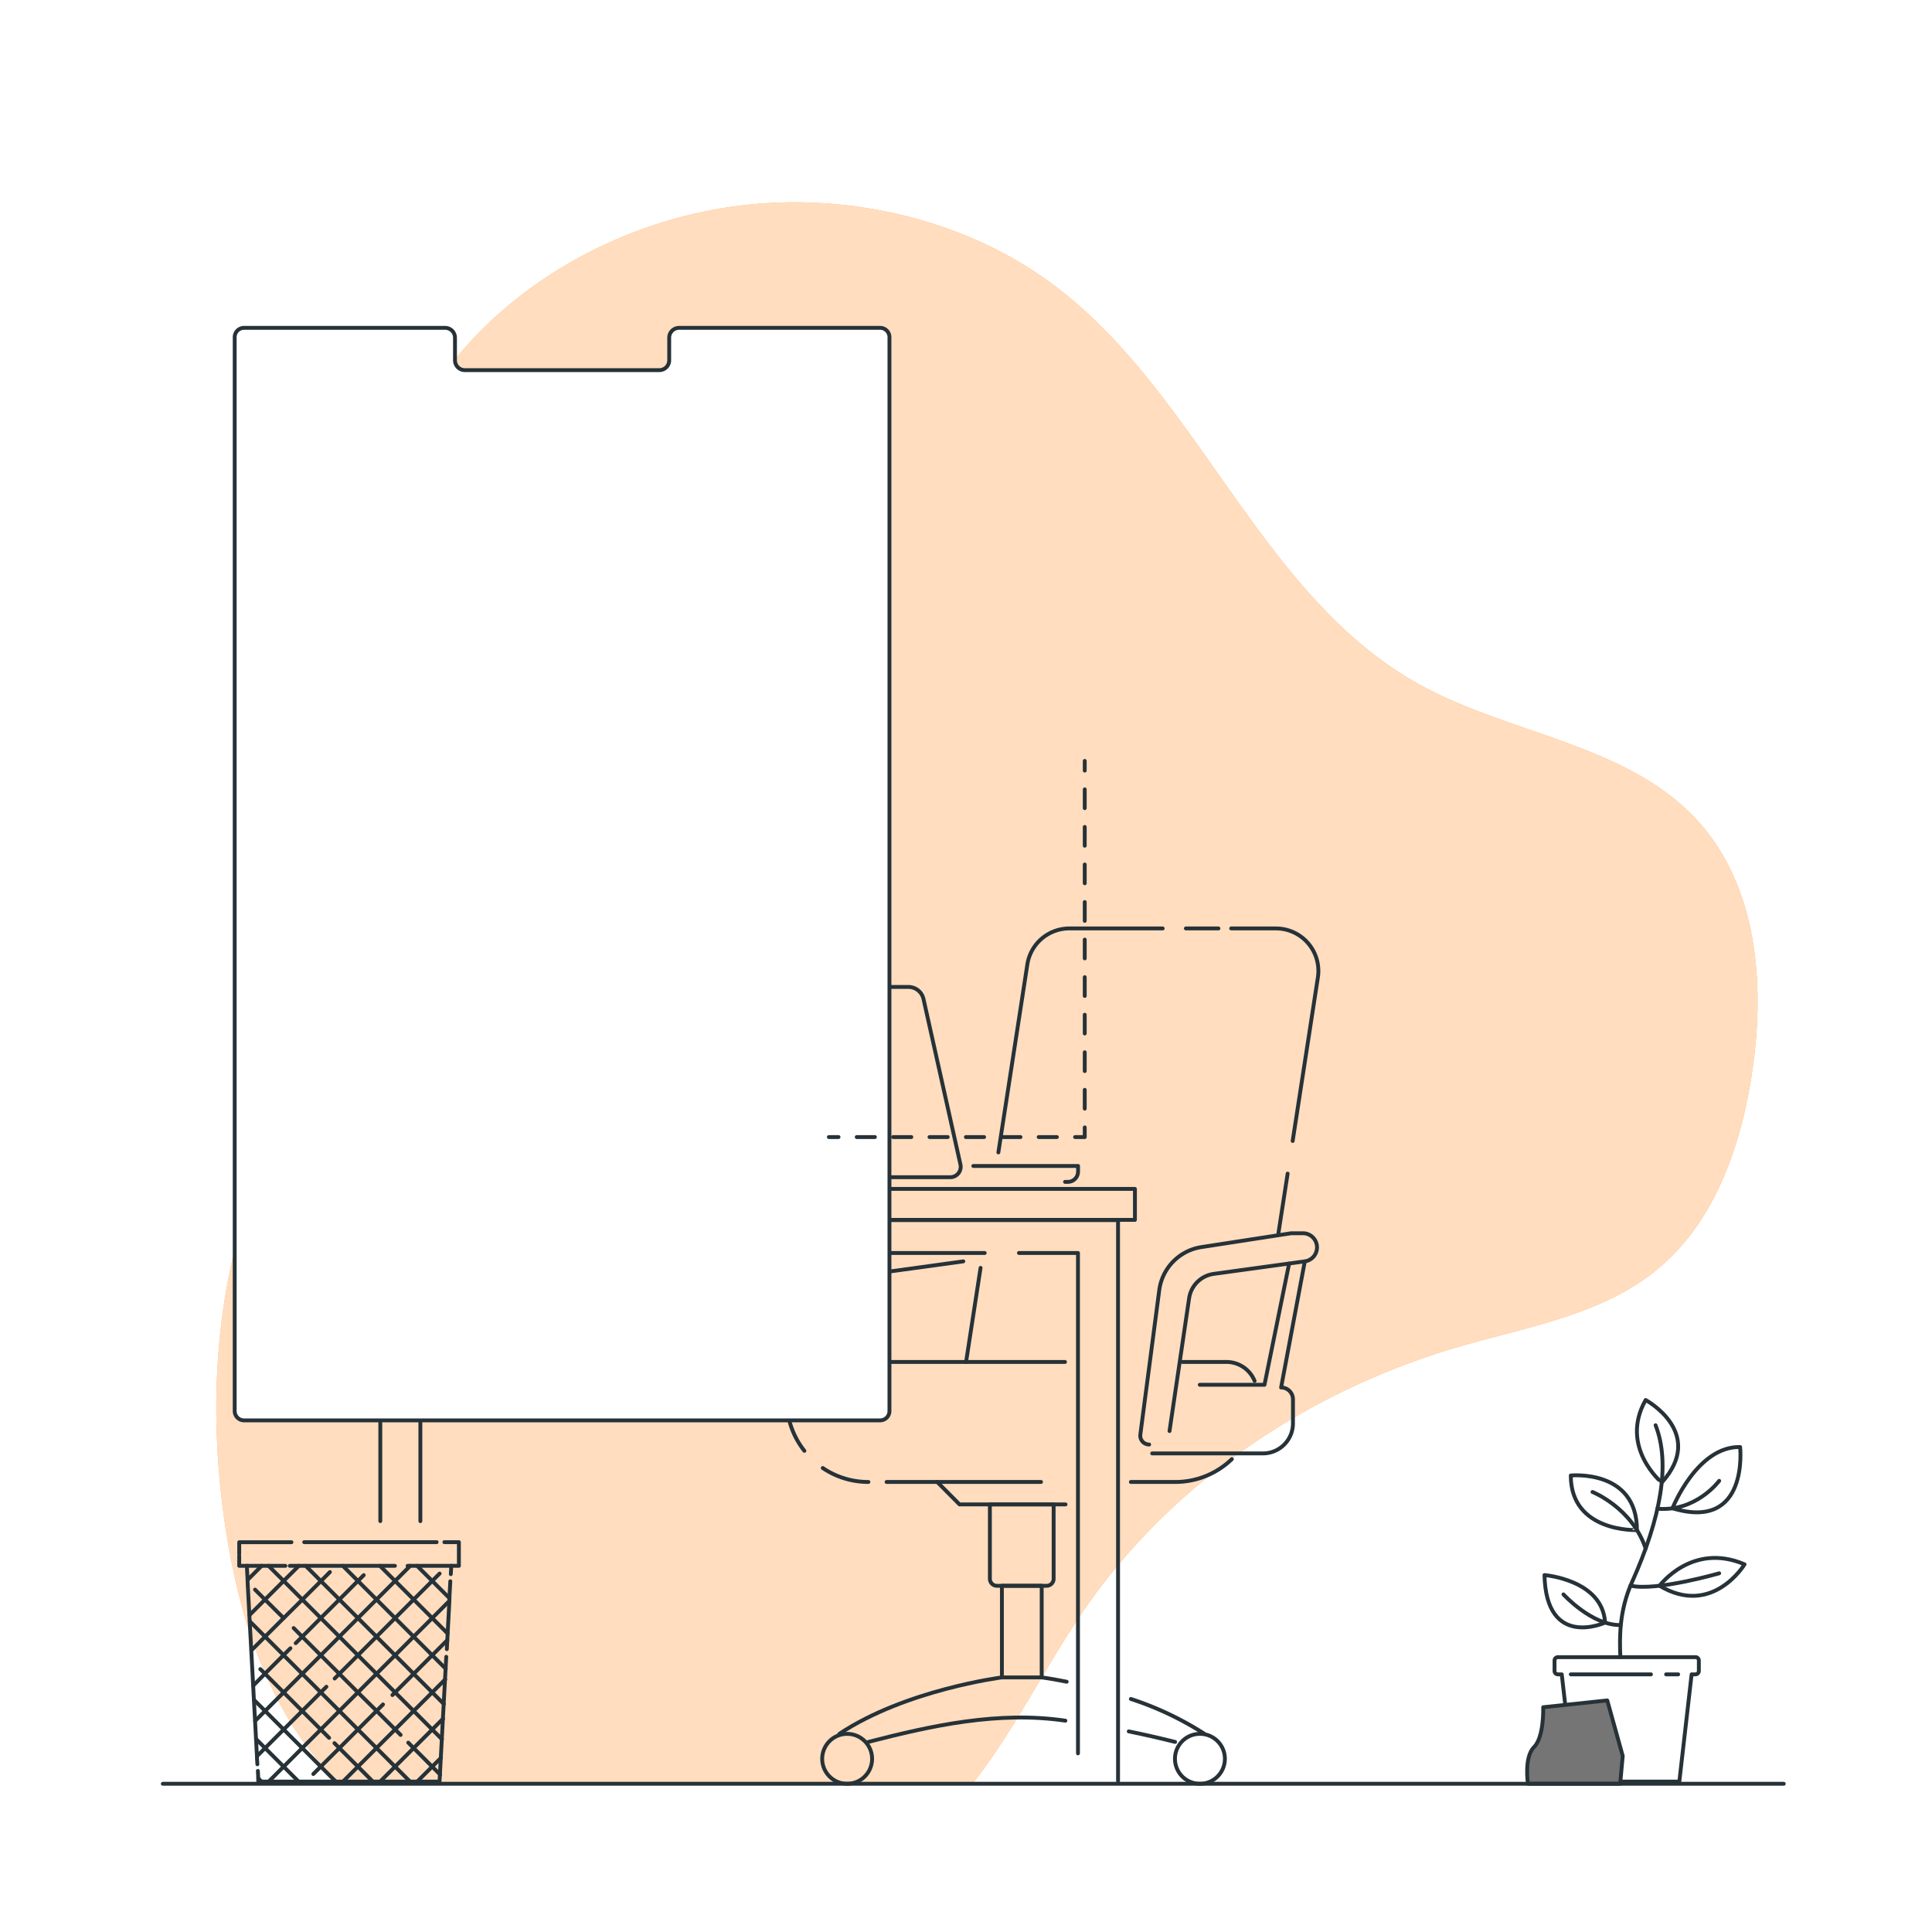 <svg class="animated" id="freepik_stories-attached-files" xmlns="http://www.w3.org/2000/svg" xmlns:xlink="http://www.w3.org/1999/xlink" viewBox="0 0 500 500" version="1.1" xmlns:svgjs="http://svgjs.com/svgjs"><style>svg#freepik_stories-attached-files:not(.animated) .animable {opacity: 0;}svg#freepik_stories-attached-files.animated #freepik--background-simple--inject-196 {animation: 1s 1 forwards cubic-bezier(.36,-0.01,.5,1.38) fadeIn,6s Infinite  linear heartbeat;animation-delay: 0s,1s;}svg#freepik_stories-attached-files.animated #freepik--Office--inject-196 {animation: 1s 1 forwards cubic-bezier(.36,-0.01,.5,1.38) slideLeft;animation-delay: 0s;}svg#freepik_stories-attached-files.animated #freepik--Plant--inject-196 {animation: 1s 1 forwards cubic-bezier(.36,-0.01,.5,1.38) slideRight;animation-delay: 0s;}svg#freepik_stories-attached-files.animated #elbe6uhnk8bh8 {animation: 1s 1 forwards cubic-bezier(.36,-0.01,.5,1.38) slideDown;animation-delay: 0s;}svg#freepik_stories-attached-files.animated #elk53z3q2cbe {animation: 1s 1 forwards cubic-bezier(.36,-0.01,.5,1.38) slideDown;animation-delay: 0.025s;opacity: 0}svg#freepik_stories-attached-files.animated #elpuh4p2bfob {animation: 1s 1 forwards cubic-bezier(.36,-0.01,.5,1.38) slideDown;animation-delay: 0.05s;opacity: 0}svg#freepik_stories-attached-files.animated #el7c28eb3k2o8 {animation: 1s 1 forwards cubic-bezier(.36,-0.01,.5,1.38) slideDown;animation-delay: 0.075s;opacity: 0}svg#freepik_stories-attached-files.animated #elgfzpqpe9urm {animation: 1s 1 forwards cubic-bezier(.36,-0.01,.5,1.38) slideDown;animation-delay: 0.1s;opacity: 0}svg#freepik_stories-attached-files.animated #el65bas23eaf {animation: 1s 1 forwards cubic-bezier(.36,-0.01,.5,1.38) slideDown;animation-delay: 0.125s;opacity: 0}svg#freepik_stories-attached-files.animated #elrd0ju5q2mg {animation: 1s 1 forwards cubic-bezier(.36,-0.01,.5,1.38) slideDown;animation-delay: 0.15s;opacity: 0}svg#freepik_stories-attached-files.animated #el3ssxh3u9xjk {animation: 1s 1 forwards cubic-bezier(.36,-0.01,.5,1.38) slideDown;animation-delay: 0.175s;opacity: 0}svg#freepik_stories-attached-files.animated #el183cip8pkof {animation: 1s 1 forwards cubic-bezier(.36,-0.01,.5,1.38) slideDown;animation-delay: 0.2s;opacity: 0}svg#freepik_stories-attached-files.animated #elgbhiryetaeu {animation: 1s 1 forwards cubic-bezier(.36,-0.01,.5,1.38) slideDown;animation-delay: 0.225s;opacity: 0}svg#freepik_stories-attached-files.animated #el7cjke0pvs0a {animation: 1s 1 forwards cubic-bezier(.36,-0.01,.5,1.38) slideDown;animation-delay: 0.25s;opacity: 0}svg#freepik_stories-attached-files.animated #eluposle8zn0q {animation: 1s 1 forwards cubic-bezier(.36,-0.01,.5,1.38) slideDown;animation-delay: 0.275s;opacity: 0}svg#freepik_stories-attached-files.animated #el5hn8r9klo1b {animation: 1s 1 forwards cubic-bezier(.36,-0.01,.5,1.38) slideDown;animation-delay: 0.3s;opacity: 0}svg#freepik_stories-attached-files.animated #elxnw8c0e3srs {animation: 1s 1 forwards cubic-bezier(.36,-0.01,.5,1.38) slideDown;animation-delay: 0.325s;opacity: 0}svg#freepik_stories-attached-files.animated #elixg3cl3idb9 {animation: 1s 1 forwards cubic-bezier(.36,-0.01,.5,1.38) slideDown;animation-delay: 0.35s;opacity: 0}svg#freepik_stories-attached-files.animated #el6dehg8ra5wv {animation: 1s 1 forwards cubic-bezier(.36,-0.01,.5,1.38) slideDown;animation-delay: 0.375s;opacity: 0}svg#freepik_stories-attached-files.animated #el03jlf8bt92vb {animation: 1s 1 forwards cubic-bezier(.36,-0.01,.5,1.38) slideDown;animation-delay: 0.4s;opacity: 0}svg#freepik_stories-attached-files.animated #el6hj403rlmk {animation: 1s 1 forwards cubic-bezier(.36,-0.01,.5,1.38) slideDown;animation-delay: 0.425s;opacity: 0}svg#freepik_stories-attached-files.animated #ell18ueim2xys {animation: 1s 1 forwards cubic-bezier(.36,-0.01,.5,1.38) slideDown;animation-delay: 0.45s;opacity: 0}svg#freepik_stories-attached-files.animated #el05qefcmb3t6r {animation: 1s 1 forwards cubic-bezier(.36,-0.01,.5,1.38) slideDown;animation-delay: 0.475s;opacity: 0}svg#freepik_stories-attached-files.animated #eluauf4ybil {animation: 1s 1 forwards cubic-bezier(.36,-0.01,.5,1.38) slideDown;animation-delay: 0.5s;opacity: 0}svg#freepik_stories-attached-files.animated #elklmv8nboeh {animation: 1s 1 forwards cubic-bezier(.36,-0.01,.5,1.38) slideDown;animation-delay: 0.525s;opacity: 0}svg#freepik_stories-attached-files.animated #elwespwrpc0o {animation: 1s 1 forwards cubic-bezier(.36,-0.01,.5,1.38) slideDown;animation-delay: 0.55s;opacity: 0}svg#freepik_stories-attached-files.animated #el6ttv7oggeb7 {animation: 1s 1 forwards cubic-bezier(.36,-0.01,.5,1.38) slideDown;animation-delay: 0.575s;opacity: 0}svg#freepik_stories-attached-files.animated #el2orz6hn9rq3 {animation: 1s 1 forwards cubic-bezier(.36,-0.01,.5,1.38) slideDown;animation-delay: 0.6s;opacity: 0}svg#freepik_stories-attached-files.animated #el9i29p7c7j0r {animation: 1s 1 forwards cubic-bezier(.36,-0.01,.5,1.38) slideDown;animation-delay: 0.625s;opacity: 0}svg#freepik_stories-attached-files.animated #el9ewxugoxh2 {animation: 1s 1 forwards cubic-bezier(.36,-0.01,.5,1.38) slideDown;animation-delay: 0.65s;opacity: 0}svg#freepik_stories-attached-files.animated #elhee544sfxe5 {animation: 1s 1 forwards cubic-bezier(.36,-0.01,.5,1.38) slideDown;animation-delay: 0.675s;opacity: 0}svg#freepik_stories-attached-files.animated #elyfx32z0mbob {animation: 1s 1 forwards cubic-bezier(.36,-0.01,.5,1.38) slideDown;animation-delay: 0.7s;opacity: 0}svg#freepik_stories-attached-files.animated #elz1uv73pplw {animation: 1s 1 forwards cubic-bezier(.36,-0.01,.5,1.38) slideDown;animation-delay: 0.725s;opacity: 0}svg#freepik_stories-attached-files.animated #elac07ei189zr {animation: 1s 1 forwards cubic-bezier(.36,-0.01,.5,1.38) slideDown;animation-delay: 0.75s;opacity: 0}svg#freepik_stories-attached-files.animated #eluo94cb8zg7 {animation: 1s 1 forwards cubic-bezier(.36,-0.01,.5,1.38) slideDown;animation-delay: 0.775s;opacity: 0}svg#freepik_stories-attached-files.animated #elq262u5thfrl {animation: 1s 1 forwards cubic-bezier(.36,-0.01,.5,1.38) slideDown;animation-delay: 0.8s;opacity: 0}svg#freepik_stories-attached-files.animated #elpds6zhbjyig {animation: 1s 1 forwards cubic-bezier(.36,-0.01,.5,1.38) slideDown;animation-delay: 0.825s;opacity: 0}svg#freepik_stories-attached-files.animated #elfbae8tsdrl9 {animation: 1s 1 forwards cubic-bezier(.36,-0.01,.5,1.38) slideDown;animation-delay: 0.85s;opacity: 0}svg#freepik_stories-attached-files.animated #el6l5f274gm2n {animation: 1s 1 forwards cubic-bezier(.36,-0.01,.5,1.38) slideDown;animation-delay: 0.875s;opacity: 0}svg#freepik_stories-attached-files.animated #elkw4n3uzkut {animation: 1s 1 forwards cubic-bezier(.36,-0.01,.5,1.38) slideDown;animation-delay: 0.9s;opacity: 0}svg#freepik_stories-attached-files.animated #elevvjlkuk0xf {animation: 1s 1 forwards cubic-bezier(.36,-0.01,.5,1.38) slideDown;animation-delay: 0.925s;opacity: 0}svg#freepik_stories-attached-files.animated #eldgxivwlk92 {animation: 1s 1 forwards cubic-bezier(.36,-0.01,.5,1.38) slideDown;animation-delay: 0.95s;opacity: 0}svg#freepik_stories-attached-files.animated #elh7q5b55po8k {animation: 1s 1 forwards cubic-bezier(.36,-0.01,.5,1.38) slideDown;animation-delay: 0.975s;opacity: 0}svg#freepik_stories-attached-files.animated #freepik--Screen--inject-196 {animation: 1s 1 forwards cubic-bezier(.36,-0.01,.5,1.38) slideDown;animation-delay: 0s;}svg#freepik_stories-attached-files.animated #elvncdqlgg8a {animation: 1s 1 forwards cubic-bezier(.36,-0.01,.5,1.38) slideRight;animation-delay: 0s;}svg#freepik_stories-attached-files.animated #el4dwmwox37v7 {animation: 1s 1 forwards cubic-bezier(.36,-0.01,.5,1.38) slideRight;animation-delay: 0.018s;opacity: 0}svg#freepik_stories-attached-files.animated #elw0ipog8chs {animation: 1s 1 forwards cubic-bezier(.36,-0.01,.5,1.38) slideRight;animation-delay: 0.036s;opacity: 0}svg#freepik_stories-attached-files.animated #elbmia98nwumj {animation: 1s 1 forwards cubic-bezier(.36,-0.01,.5,1.38) slideRight;animation-delay: 0.055s;opacity: 0}svg#freepik_stories-attached-files.animated #elenu1b6o81ij {animation: 1s 1 forwards cubic-bezier(.36,-0.01,.5,1.38) slideRight;animation-delay: 0.073s;opacity: 0}svg#freepik_stories-attached-files.animated #elnnj25fm7vcm {animation: 1s 1 forwards cubic-bezier(.36,-0.01,.5,1.38) slideRight;animation-delay: 0.091s;opacity: 0}svg#freepik_stories-attached-files.animated #elsfssghxrw9 {animation: 1s 1 forwards cubic-bezier(.36,-0.01,.5,1.38) slideRight;animation-delay: 0.109s;opacity: 0}svg#freepik_stories-attached-files.animated #elrao01k1v36h {animation: 1s 1 forwards cubic-bezier(.36,-0.01,.5,1.38) slideRight;animation-delay: 0.127s;opacity: 0}svg#freepik_stories-attached-files.animated #elr642z1ut8n {animation: 1s 1 forwards cubic-bezier(.36,-0.01,.5,1.38) slideRight;animation-delay: 0.145s;opacity: 0}svg#freepik_stories-attached-files.animated #el84l70ca08m7 {animation: 1s 1 forwards cubic-bezier(.36,-0.01,.5,1.38) slideRight;animation-delay: 0.164s;opacity: 0}svg#freepik_stories-attached-files.animated #elaid72vhjhqj {animation: 1s 1 forwards cubic-bezier(.36,-0.01,.5,1.38) slideRight;animation-delay: 0.182s;opacity: 0}svg#freepik_stories-attached-files.animated #el6bg0zhnwe0s {animation: 1s 1 forwards cubic-bezier(.36,-0.01,.5,1.38) slideRight;animation-delay: 0.2s;opacity: 0}svg#freepik_stories-attached-files.animated #elj5ua5tpmtfs {animation: 1s 1 forwards cubic-bezier(.36,-0.01,.5,1.38) slideRight;animation-delay: 0.218s;opacity: 0}svg#freepik_stories-attached-files.animated #elxvt6cdvudy {animation: 1s 1 forwards cubic-bezier(.36,-0.01,.5,1.38) slideRight;animation-delay: 0.236s;opacity: 0}svg#freepik_stories-attached-files.animated #elwepb6fyhgk {animation: 1s 1 forwards cubic-bezier(.36,-0.01,.5,1.38) slideRight;animation-delay: 0.255s;opacity: 0}svg#freepik_stories-attached-files.animated #elp1a74ry846 {animation: 1s 1 forwards cubic-bezier(.36,-0.01,.5,1.38) slideRight;animation-delay: 0.273s;opacity: 0}svg#freepik_stories-attached-files.animated #elxe1gj561c2 {animation: 1s 1 forwards cubic-bezier(.36,-0.01,.5,1.38) slideRight;animation-delay: 0.291s;opacity: 0}svg#freepik_stories-attached-files.animated #el7flsrjokxj6 {animation: 1s 1 forwards cubic-bezier(.36,-0.01,.5,1.38) slideRight;animation-delay: 0.309s;opacity: 0}svg#freepik_stories-attached-files.animated #el35tjx6z66qz {animation: 1s 1 forwards cubic-bezier(.36,-0.01,.5,1.38) slideRight;animation-delay: 0.327s;opacity: 0}svg#freepik_stories-attached-files.animated #elva0hit0gtr {animation: 1s 1 forwards cubic-bezier(.36,-0.01,.5,1.38) slideRight;animation-delay: 0.345s;opacity: 0}svg#freepik_stories-attached-files.animated #elah7w187x1t {animation: 1s 1 forwards cubic-bezier(.36,-0.01,.5,1.38) slideRight;animation-delay: 0.364s;opacity: 0}svg#freepik_stories-attached-files.animated #elccjz0zxrd3 {animation: 1s 1 forwards cubic-bezier(.36,-0.01,.5,1.38) slideRight;animation-delay: 0.382s;opacity: 0}svg#freepik_stories-attached-files.animated #el52qiutl4qok {animation: 1s 1 forwards cubic-bezier(.36,-0.01,.5,1.38) slideRight;animation-delay: 0.4s;opacity: 0}svg#freepik_stories-attached-files.animated #elpy7071hgd {animation: 1s 1 forwards cubic-bezier(.36,-0.01,.5,1.38) slideRight;animation-delay: 0.418s;opacity: 0}svg#freepik_stories-attached-files.animated #elas1oxa108l5 {animation: 1s 1 forwards cubic-bezier(.36,-0.01,.5,1.38) slideRight;animation-delay: 0.436s;opacity: 0}svg#freepik_stories-attached-files.animated #elfdny67cp1en {animation: 1s 1 forwards cubic-bezier(.36,-0.01,.5,1.38) slideRight;animation-delay: 0.455s;opacity: 0}svg#freepik_stories-attached-files.animated #elgt2zs4rmag7 {animation: 1s 1 forwards cubic-bezier(.36,-0.01,.5,1.38) slideRight;animation-delay: 0.473s;opacity: 0}svg#freepik_stories-attached-files.animated #ell1s8j4p8l4 {animation: 1s 1 forwards cubic-bezier(.36,-0.01,.5,1.38) slideRight;animation-delay: 0.491s;opacity: 0}svg#freepik_stories-attached-files.animated #elny18hz1nc5 {animation: 1s 1 forwards cubic-bezier(.36,-0.01,.5,1.38) slideRight;animation-delay: 0.509s;opacity: 0}svg#freepik_stories-attached-files.animated #el6an8lzo0l4q {animation: 1s 1 forwards cubic-bezier(.36,-0.01,.5,1.38) slideRight;animation-delay: 0.527s;opacity: 0}svg#freepik_stories-attached-files.animated #elou1krgz25w {animation: 1s 1 forwards cubic-bezier(.36,-0.01,.5,1.38) slideRight;animation-delay: 0.545s;opacity: 0}svg#freepik_stories-attached-files.animated #elb65ppcr2kd {animation: 1s 1 forwards cubic-bezier(.36,-0.01,.5,1.38) slideRight;animation-delay: 0.564s;opacity: 0}svg#freepik_stories-attached-files.animated #el6x6gzrzpp0w {animation: 1s 1 forwards cubic-bezier(.36,-0.01,.5,1.38) slideRight;animation-delay: 0.582s;opacity: 0}svg#freepik_stories-attached-files.animated #el3i2wsamk5e2 {animation: 1s 1 forwards cubic-bezier(.36,-0.01,.5,1.38) slideRight;animation-delay: 0.6s;opacity: 0}svg#freepik_stories-attached-files.animated #elnwsu68fi8kh {animation: 1s 1 forwards cubic-bezier(.36,-0.01,.5,1.38) slideRight;animation-delay: 0.618s;opacity: 0}svg#freepik_stories-attached-files.animated #el06fpz2qpziou {animation: 1s 1 forwards cubic-bezier(.36,-0.01,.5,1.38) slideRight;animation-delay: 0.636s;opacity: 0}svg#freepik_stories-attached-files.animated #eloasgup9qfj {animation: 1s 1 forwards cubic-bezier(.36,-0.01,.5,1.38) slideRight;animation-delay: 0.655s;opacity: 0}svg#freepik_stories-attached-files.animated #elav4vyo3yms {animation: 1s 1 forwards cubic-bezier(.36,-0.01,.5,1.38) slideRight;animation-delay: 0.673s;opacity: 0}svg#freepik_stories-attached-files.animated #elwer1dvnu2hp {animation: 1s 1 forwards cubic-bezier(.36,-0.01,.5,1.38) slideRight;animation-delay: 0.691s;opacity: 0}svg#freepik_stories-attached-files.animated #el7uiai91540v {animation: 1s 1 forwards cubic-bezier(.36,-0.01,.5,1.38) slideRight;animation-delay: 0.709s;opacity: 0}svg#freepik_stories-attached-files.animated #elvqjgafep3wp {animation: 1s 1 forwards cubic-bezier(.36,-0.01,.5,1.38) slideRight;animation-delay: 0.727s;opacity: 0}svg#freepik_stories-attached-files.animated #elmdjc0yfvd1 {animation: 1s 1 forwards cubic-bezier(.36,-0.01,.5,1.38) slideRight;animation-delay: 0.745s;opacity: 0}svg#freepik_stories-attached-files.animated #elyg7g15pufii {animation: 1s 1 forwards cubic-bezier(.36,-0.01,.5,1.38) slideRight;animation-delay: 0.764s;opacity: 0}svg#freepik_stories-attached-files.animated #elkxmfdqamjbf {animation: 1s 1 forwards cubic-bezier(.36,-0.01,.5,1.38) slideRight;animation-delay: 0.782s;opacity: 0}svg#freepik_stories-attached-files.animated #elssg30ri98v {animation: 1s 1 forwards cubic-bezier(.36,-0.01,.5,1.38) slideRight;animation-delay: 0.8s;opacity: 0}svg#freepik_stories-attached-files.animated #el9k8zd51f63m {animation: 1s 1 forwards cubic-bezier(.36,-0.01,.5,1.38) slideRight;animation-delay: 0.818s;opacity: 0}svg#freepik_stories-attached-files.animated #elv5rikxgurf {animation: 1s 1 forwards cubic-bezier(.36,-0.01,.5,1.38) slideRight;animation-delay: 0.836s;opacity: 0}svg#freepik_stories-attached-files.animated #elmsb6rmruz4f {animation: 1s 1 forwards cubic-bezier(.36,-0.01,.5,1.38) slideRight;animation-delay: 0.855s;opacity: 0}svg#freepik_stories-attached-files.animated #elffbemkhred8 {animation: 1s 1 forwards cubic-bezier(.36,-0.01,.5,1.38) slideRight;animation-delay: 0.873s;opacity: 0}svg#freepik_stories-attached-files.animated #elgzjrbt3jzj {animation: 1s 1 forwards cubic-bezier(.36,-0.01,.5,1.38) slideRight;animation-delay: 0.891s;opacity: 0}svg#freepik_stories-attached-files.animated #elkmaeycc205n {animation: 1s 1 forwards cubic-bezier(.36,-0.01,.5,1.38) slideRight;animation-delay: 0.909s;opacity: 0}svg#freepik_stories-attached-files.animated #elwlo5idqkn1 {animation: 1s 1 forwards cubic-bezier(.36,-0.01,.5,1.38) slideRight;animation-delay: 0.927s;opacity: 0}svg#freepik_stories-attached-files.animated #el4twdgu1ht56 {animation: 1s 1 forwards cubic-bezier(.36,-0.01,.5,1.38) slideRight;animation-delay: 0.945s;opacity: 0}svg#freepik_stories-attached-files.animated #eluwnxsap3a {animation: 1s 1 forwards cubic-bezier(.36,-0.01,.5,1.38) slideRight;animation-delay: 0.964s;opacity: 0}svg#freepik_stories-attached-files.animated #el3fj45g1u5ij {animation: 1s 1 forwards cubic-bezier(.36,-0.01,.5,1.38) slideRight;animation-delay: 0.982s;opacity: 0}svg#freepik_stories-attached-files.animated #freepik--Character--inject-196 {animation: 1s 1 forwards cubic-bezier(.36,-0.01,.5,1.38) slideRight;animation-delay: 0s;}            @keyframes fadeIn {                0% {                    opacity: 0;                }                100% {                    opacity: 1;                }            }                    @keyframes heartbeat {                0% {                    transform: scale(1);                }                10% {                    transform: scale(1.1);                }                30% {                    transform: scale(1);                }                40% {                    transform: scale(1);                }                50% {                    transform: scale(1.1);                }                60% {                    transform: scale(1);                }                100% {                    transform: scale(1);                }            }                    @keyframes slideLeft {                0% {                    opacity: 0;                    transform: translateX(-30px);                }                100% {                    opacity: 1;                    transform: translateX(0);                }            }                    @keyframes slideRight {                0% {                    opacity: 0;                    transform: translateX(30px);                }                100% {                    opacity: 1;                    transform: translateX(0);                }            }                    @keyframes slideDown {                0% {                    opacity: 0;                    transform: translateY(-30px);                }                100% {                    opacity: 1;                    transform: translateY(0);                }            }        </style><g id="freepik--background-simple--inject-196" style="transform-origin: 255.424px 257.014px 0px;" class="animable"><path d="M439.48,212.57c-18.19-20.12-48.67-22.37-72.37-35.56-40.79-22.7-56.6-74.39-93.71-102.71C250,56.42,218.31,49.49,190,53.41c-40.19,5.56-78,32.5-89.35,72a99.79,99.79,0,0,0-3.44,35.41c1.81,23.55,6.88,47.4,2.1,70.53-5.27,25.49-21.85,47-31.76,71.09-12.34,30-14,63.6-8.77,95.58,3.6,21.82,10.78,43.85,25.76,60.11,1.14,1.23,2.31,2.4,3.52,3.55H251.66c10.26-13.09,18-28.58,27.07-42.33,22.72-34.58,59.1-59.24,98.83-70.81,17.8-5.18,37.08-8.26,51.38-20.06,14.72-12.13,21.48-31.49,24.4-50.34C456.89,255.28,455,229.7,439.48,212.57Z" style="fill: #FF8C24; transform-origin: 255.424px 257.014px 0px;" id="el0wueocujuz4" class="animable"></path><g id="el30zyls3jie"><path d="M439.48,212.57c-18.19-20.12-48.67-22.37-72.37-35.56-40.79-22.7-56.6-74.39-93.71-102.71C250,56.42,218.31,49.49,190,53.41c-40.19,5.56-78,32.5-89.35,72a99.79,99.79,0,0,0-3.44,35.41c1.81,23.55,6.88,47.4,2.1,70.53-5.27,25.49-21.85,47-31.76,71.09-12.34,30-14,63.6-8.77,95.58,3.6,21.82,10.78,43.85,25.76,60.11,1.14,1.23,2.31,2.4,3.52,3.55H251.66c10.26-13.09,18-28.58,27.07-42.33,22.72-34.58,59.1-59.24,98.83-70.81,17.8-5.18,37.08-8.26,51.38-20.06,14.72-12.13,21.48-31.49,24.4-50.34C456.89,255.28,455,229.7,439.48,212.57Z" style="fill: rgb(255, 255, 255); opacity: 0.7; transform-origin: 255.424px 257.014px 0px;" class="animable" id="elyhwauvgtnxo"></path></g></g><g id="freepik--Office--inject-196" style="transform-origin: 201.553px 350.96px 0px;" class="animable"><path d="M63.88,405.23l.2,3.64,0,.58.46,8.53.08,1.62.41,7.51.14,2.66.35,6.46.19,3.69.3,5.43.25,4.73.24,4.4s0,1,.11,2.11" style="fill: none; stroke: rgb(38, 50, 56); stroke-linecap: round; stroke-linejoin: round; transform-origin: 65.245px 430.91px 0px;" id="ele7r7we304d5" class="animable"></path><path d="M66.74,458.31c.05,1.06.1,1.93.1,1.93l0,.83h46.91l.1-1.83.23-4.31.26-4.82.28-5.32.21-3.8.34-6.37.15-2.75.17-3.09" style="fill: none; stroke: rgb(38, 50, 56); stroke-linecap: round; stroke-linejoin: round; transform-origin: 91.115px 444.925px 0px;" id="elpdbj891cqqk" class="animable"></path><path d="M115.64,426.79c.06-1.29.12-2.32.12-2.32l.09-1.72.45-8.44,0-.68s.12-2.24.24-4.4" style="fill: none; stroke: rgb(38, 50, 56); stroke-linecap: round; stroke-linejoin: round; transform-origin: 116.09px 418.01px 0px;" id="elkiyfjfyv6q" class="animable"></path><path d="M116.67,407.39c.07-1.23.12-2.16.12-2.16" style="fill: none; stroke: rgb(38, 50, 56); stroke-linecap: round; stroke-linejoin: round; transform-origin: 116.73px 406.31px 0px;" id="elvl89gjwx5h" class="animable"></path><line x1="67.67" y1="461.07" x2="66.84" y2="460.24" style="fill: none; stroke: rgb(38, 50, 56); stroke-linecap: round; stroke-linejoin: round; transform-origin: 67.255px 460.655px 0px;" id="el66mi65wcjbk" class="animable"></line><polyline points="77.28 461.07 73.41 457.2 68.61 452.4 66.29 450.08" style="fill: none; stroke: rgb(38, 50, 56); stroke-linecap: round; stroke-linejoin: round; transform-origin: 71.785px 455.575px 0px;" id="el80x89r7tdns" class="animable"></polyline><polyline points="86.9 461.07 83.03 457.2 78.22 452.39 73.42 447.6 68.61 442.79 65.74 439.93" style="fill: none; stroke: rgb(38, 50, 56); stroke-linecap: round; stroke-linejoin: round; transform-origin: 76.32px 450.5px 0px;" id="elpqiky26zb5k" class="animable"></polyline><path d="M96.5,461.07l-3.87-3.87-4.8-4.8-1.27-1.27" style="fill: none; stroke: rgb(38, 50, 56); stroke-linecap: round; stroke-linejoin: round; transform-origin: 91.53px 456.1px 0px;" id="el7njbs0k8jzp" class="animable"></path><path d="M85.17,449.75,83,447.59l-4.8-4.8L73.41,438l-4.81-4.81-1.23-1.23" style="fill: none; stroke: rgb(38, 50, 56); stroke-linecap: round; stroke-linejoin: round; transform-origin: 76.27px 440.855px 0px;" id="elrvwkwwjlios" class="animable"></path><polyline points="106.12 461.07 102.25 457.2 97.44 452.39 92.64 447.6 87.83 442.79 83.03 437.99 78.22 433.18 73.41 428.37 68.61 423.56 64.65 419.61" style="fill: none; stroke: rgb(38, 50, 56); stroke-linecap: round; stroke-linejoin: round; transform-origin: 85.385px 440.34px 0px;" id="elepp1edgw8q" class="animable"></polyline><path d="M113.89,459.24l-2-2-4.8-4.8L105.66,451" style="fill: none; stroke: rgb(38, 50, 56); stroke-linecap: round; stroke-linejoin: round; transform-origin: 109.775px 455.12px 0px;" id="elhl9uq7ks2gc" class="animable"></path><path d="M103.68,449l-1.44-1.45-4.8-4.8L92.63,438l-4.8-4.81L83,428.37l-4.8-4.81L76,421.34" style="fill: none; stroke: rgb(38, 50, 56); stroke-linecap: round; stroke-linejoin: round; transform-origin: 89.84px 435.17px 0px;" id="elgytpyiq9j3" class="animable"></path><path d="M73.41,418.76,68.6,414,66,411.39" style="fill: none; stroke: rgb(38, 50, 56); stroke-linecap: round; stroke-linejoin: round; transform-origin: 69.705px 415.075px 0px;" id="elpyzd2evpqxq" class="animable"></path><polyline points="69.5 405.24 73.41 409.14 78.22 413.95 83.02 418.75 87.83 423.56 92.64 428.38 97.44 433.18 102.25 437.99 107.05 442.79 111.86 447.6 114.38 450.12" style="fill: none; stroke: rgb(38, 50, 56); stroke-linecap: round; stroke-linejoin: round; transform-origin: 91.94px 427.68px 0px;" id="elpcbk3cyte3a" class="animable"></polyline><polyline points="79.11 405.24 83.03 409.15 87.83 413.95 92.64 418.76 97.44 423.56 102.25 428.38 107.06 433.19 111.86 437.99 114.87 441" style="fill: none; stroke: rgb(38, 50, 56); stroke-linecap: round; stroke-linejoin: round; transform-origin: 96.99px 423.12px 0px;" id="ells6kr8coawn" class="animable"></polyline><polyline points="88.72 405.24 92.63 409.14 97.44 413.95 102.25 418.76 107.05 423.56 111.86 428.38 115.36 431.88" style="fill: none; stroke: rgb(38, 50, 56); stroke-linecap: round; stroke-linejoin: round; transform-origin: 102.04px 418.56px 0px;" id="eliye9ouw9ivk" class="animable"></polyline><polyline points="98.33 405.24 102.25 409.15 107.05 413.95 111.86 418.76 115.85 422.75" style="fill: none; stroke: rgb(38, 50, 56); stroke-linecap: round; stroke-linejoin: round; transform-origin: 107.09px 413.995px 0px;" id="ele1s5614bscp" class="animable"></polyline><polyline points="107.94 405.24 111.86 409.15 116.34 413.63" style="fill: none; stroke: rgb(38, 50, 56); stroke-linecap: round; stroke-linejoin: round; transform-origin: 112.14px 409.435px 0px;" id="el1gwac1g2fct" class="animable"></polyline><polyline points="114.12 454.94 111.85 457.2 107.98 461.07" style="fill: none; stroke: rgb(38, 50, 56); stroke-linecap: round; stroke-linejoin: round; transform-origin: 111.05px 458.005px 0px;" id="eled7xu7a4d04" class="animable"></polyline><polyline points="114.66 444.8 111.86 447.6 107.05 452.4 102.25 457.2 98.38 461.07" style="fill: none; stroke: rgb(38, 50, 56); stroke-linecap: round; stroke-linejoin: round; transform-origin: 106.52px 452.935px 0px;" id="elaojw5n7ugzk" class="animable"></polyline><polyline points="115.21 434.63 111.86 437.99 107.05 442.79 102.24 447.6 97.44 452.39 92.63 457.2 88.76 461.07" style="fill: none; stroke: rgb(38, 50, 56); stroke-linecap: round; stroke-linejoin: round; transform-origin: 101.985px 447.85px 0px;" id="elwq7dis195m9" class="animable"></polyline><path d="M115.76,424.47l-3.9,3.9-4.8,4.81-4.81,4.8-.69.7" style="fill: none; stroke: rgb(38, 50, 56); stroke-linecap: round; stroke-linejoin: round; transform-origin: 108.66px 431.575px 0px;" id="elb2kgi24qdek" class="animable"></path><path d="M99.12,441.11l-1.68,1.68-4.8,4.8-4.81,4.81L83,457.2s-1,1-1.91,1.91" style="fill: none; stroke: rgb(38, 50, 56); stroke-linecap: round; stroke-linejoin: round; transform-origin: 90.105px 450.11px 0px;" id="elvds4enhjuro" class="animable"></path><polyline points="116.3 414.31 111.86 418.76 107.05 423.56 102.25 428.38 97.44 433.18 92.63 437.99 87.83 442.79 83.02 447.6 78.22 452.39 73.41 457.2 69.54 461.07" style="fill: none; stroke: rgb(38, 50, 56); stroke-linecap: round; stroke-linejoin: round; transform-origin: 92.92px 437.69px 0px;" id="el1q6snq77xr3" class="animable"></polyline><path d="M66.53,454.48l2.08-2.08,4.81-4.81,4.8-4.8L83,438l1.47-1.47" style="fill: none; stroke: rgb(38, 50, 56); stroke-linecap: round; stroke-linejoin: round; transform-origin: 75.5px 445.505px 0px;" id="elak2nzs5x14a" class="animable"></path><path d="M86.61,434.4l1.22-1.23,4.81-4.8,4.8-4.81,4.81-4.8,4.8-4.81,4.81-4.8,1.91-1.91" style="fill: none; stroke: rgb(38, 50, 56); stroke-linecap: round; stroke-linejoin: round; transform-origin: 100.19px 420.82px 0px;" id="el1bawck49ccn" class="animable"></path><polyline points="66.04 445.36 68.61 442.79 73.41 437.99 78.22 433.18 83.02 428.38 87.83 423.56 92.64 418.76 97.44 413.95 102.25 409.15 106.16 405.24" style="fill: none; stroke: rgb(38, 50, 56); stroke-linecap: round; stroke-linejoin: round; transform-origin: 86.1px 425.3px 0px;" id="elo63yl10utg" class="animable"></polyline><path d="M65.55,436.23l3-3.06,4.81-4.81,1.8-1.79" style="fill: none; stroke: rgb(38, 50, 56); stroke-linecap: round; stroke-linejoin: round; transform-origin: 70.355px 431.4px 0px;" id="elop7ez0cmylh" class="animable"></path><path d="M76.53,425.25l1.69-1.69,4.8-4.81,4.81-4.8,4.8-4.81,1.5-1.49" style="fill: none; stroke: rgb(38, 50, 56); stroke-linecap: round; stroke-linejoin: round; transform-origin: 85.33px 416.45px 0px;" id="elm6bzerkrqh" class="animable"></path><path d="M65.06,427.11l3.55-3.55,4.8-4.8L78.22,414l4.81-4.8,2.35-2.35" style="fill: none; stroke: rgb(38, 50, 56); stroke-linecap: round; stroke-linejoin: round; transform-origin: 75.22px 416.98px 0px;" id="elwrk0de4v1y" class="animable"></path><polyline points="64.57 417.99 68.6 413.95 73.41 409.14 77.33 405.24" style="fill: none; stroke: rgb(38, 50, 56); stroke-linecap: round; stroke-linejoin: round; transform-origin: 70.95px 411.615px 0px;" id="el40h4e7odze3" class="animable"></polyline><line x1="67.72" y1="405.23" x2="64.08" y2="408.87" style="fill: none; stroke: rgb(38, 50, 56); stroke-linecap: round; stroke-linejoin: round; transform-origin: 65.9px 407.05px 0px;" id="el1tifbjywbu" class="animable"></line><path d="M78.73,399.11H113" style="fill: none; stroke: rgb(38, 50, 56); stroke-linecap: round; stroke-linejoin: round; transform-origin: 95.865px 399.11px 0px;" id="elqybc4l2opi" class="animable"></path><path d="M115,399.11h3.76v6.13H105.49" style="fill: none; stroke: rgb(38, 50, 56); stroke-linecap: round; stroke-linejoin: round; transform-origin: 112.125px 402.175px 0px;" id="elvxam8u2bvc" class="animable"></path><path d="M102.2,405.24H75" style="fill: none; stroke: rgb(38, 50, 56); stroke-linecap: round; stroke-linejoin: round; transform-origin: 88.6px 405.24px 0px;" id="el5hh4u4srr5j" class="animable"></path><path d="M73.85,405.24H61.91v-2.59" style="fill: none; stroke: rgb(38, 50, 56); stroke-linecap: round; stroke-linejoin: round; transform-origin: 67.88px 403.945px 0px;" id="elozl0zvt01gi" class="animable"></path><path d="M61.91,402.13v-3H75.43" style="fill: none; stroke: rgb(38, 50, 56); stroke-linecap: round; stroke-linejoin: round; transform-origin: 68.67px 400.63px 0px;" id="elks6blw14mh" class="animable"></path><line x1="98.42" y1="351.61" x2="98.42" y2="393.66" style="fill: none; stroke: rgb(38, 50, 56); stroke-linecap: round; stroke-linejoin: round; transform-origin: 98.42px 372.635px 0px;" id="el4npbfqr44s3" class="animable"></line><line x1="98.42" y1="337.93" x2="98.42" y2="346.89" style="fill: none; stroke: rgb(38, 50, 56); stroke-linecap: round; stroke-linejoin: round; transform-origin: 98.42px 342.41px 0px;" id="elepj4i5f613o" class="animable"></line><polyline points="289.35 460.91 289.35 315.76 98.42 315.76 98.42 332.86" style="fill: none; stroke: rgb(38, 50, 56); stroke-linecap: round; stroke-linejoin: round; transform-origin: 193.885px 388.335px 0px;" id="elryrdrszljd" class="animable"></polyline><polyline points="263.7 324.27 278.98 324.27 278.98 453.77" style="fill: none; stroke: rgb(38, 50, 56); stroke-linecap: round; stroke-linejoin: round; transform-origin: 271.34px 389.02px 0px;" id="elid1ezyc494l" class="animable"></polyline><polyline points="108.79 393.67 108.79 324.27 254.84 324.27" style="fill: none; stroke: rgb(38, 50, 56); stroke-linecap: round; stroke-linejoin: round; transform-origin: 181.815px 358.97px 0px;" id="elwjmgytqst3c" class="animable"></polyline><line x1="116.11" y1="307.69" x2="120.96" y2="307.69" style="fill: none; stroke: rgb(38, 50, 56); stroke-linecap: round; stroke-linejoin: round; transform-origin: 118.535px 307.69px 0px;" id="elkp9nidejuu8" class="animable"></line><polyline points="127.92 307.69 293.72 307.69 293.72 315.7 94.05 315.7 94.05 307.69 113.02 307.69" style="fill: none; stroke: rgb(38, 50, 56); stroke-linecap: round; stroke-linejoin: round; transform-origin: 193.885px 311.695px 0px;" id="eljaefnwagtmp" class="animable"></polyline><line x1="333.24" y1="303.73" x2="330.85" y2="319.19" style="fill: none; stroke: rgb(38, 50, 56); stroke-linecap: round; stroke-linejoin: round; transform-origin: 332.045px 311.46px 0px;" id="ellxa2sb9f3h" class="animable"></line><path d="M318.63,240.28h11.53A11,11,0,0,1,341.06,253l-6.52,42.28" style="fill: none; stroke: rgb(38, 50, 56); stroke-linecap: round; stroke-linejoin: round; transform-origin: 329.913px 267.78px 0px;" id="el50daytkjyzn" class="animable"></path><line x1="306.9" y1="240.28" x2="315.33" y2="240.28" style="fill: none; stroke: rgb(38, 50, 56); stroke-linecap: round; stroke-linejoin: round; transform-origin: 311.115px 240.28px 0px;" id="elpq0hisggkr" class="animable"></line><path d="M258.38,298.24l7.49-48.61a11,11,0,0,1,10.9-9.35H300.9" style="fill: none; stroke: rgb(38, 50, 56); stroke-linecap: round; stroke-linejoin: round; transform-origin: 279.64px 269.26px 0px;" id="el5dci0849wq9" class="animable"></path><line x1="250.02" y1="352.47" x2="253.77" y2="328.12" style="fill: none; stroke: rgb(38, 50, 56); stroke-linecap: round; stroke-linejoin: round; transform-origin: 251.895px 340.295px 0px;" id="elpylmc3zv9e" class="animable"></line><path d="M292.67,383.53h11.47a21.07,21.07,0,0,0,14.66-5.91" style="fill: none; stroke: rgb(38, 50, 56); stroke-linecap: round; stroke-linejoin: round; transform-origin: 305.735px 380.575px 0px;" id="elilpux3kruu" class="animable"></path><line x1="229.45" y1="383.53" x2="269.42" y2="383.53" style="fill: none; stroke: rgb(38, 50, 56); stroke-linecap: round; stroke-linejoin: round; transform-origin: 249.435px 383.53px 0px;" id="elu3u70iwhdn" class="animable"></line><path d="M212.93,379.92a21,21,0,0,0,11.81,3.61" style="fill: none; stroke: rgb(38, 50, 56); stroke-linecap: round; stroke-linejoin: round; transform-origin: 218.835px 381.725px 0px;" id="eloqcbkiljoc" class="animable"></path><path d="M275.62,352.47H211.49a7.88,7.88,0,0,0-7.88,7.88v2a21.09,21.09,0,0,0,4.56,13.12" style="fill: none; stroke: rgb(38, 50, 56); stroke-linecap: round; stroke-linejoin: round; transform-origin: 239.615px 363.97px 0px;" id="elj7bougot0d" class="animable"></path><path d="M324.69,357.38a7.88,7.88,0,0,0-7.3-4.91H306" style="fill: none; stroke: rgb(38, 50, 56); stroke-linecap: round; stroke-linejoin: round; transform-origin: 315.345px 354.925px 0px;" id="el0bpt048wxs0p" class="animable"></path><polyline points="275.76 389.34 248.32 389.34 242.55 383.53" style="fill: none; stroke: rgb(38, 50, 56); stroke-linecap: round; stroke-linejoin: round; transform-origin: 259.155px 386.435px 0px;" id="elvnrs20dqpn8" class="animable"></polyline><path d="M256.21,389.34h16.47a0,0,0,0,1,0,0v19.24a1.82,1.82,0,0,1-1.82,1.82H258a1.82,1.82,0,0,1-1.82-1.82V389.34A0,0,0,0,1,256.21,389.34Z" style="fill: none; stroke: rgb(38, 50, 56); stroke-linecap: round; stroke-linejoin: round; transform-origin: 264.43px 399.87px 0px;" id="elpv3pugl1u4" class="animable"></path><rect x="259.29" y="410.39" width="10.3" height="23.72" style="fill: none; stroke: rgb(38, 50, 56); stroke-linecap: round; stroke-linejoin: round; transform-origin: 264.44px 422.25px 0px;" id="eltd6x9vjtgcb" class="animable"></rect><path d="M217.22,448.72c17.17-11.43,42.07-14.61,42.07-14.61" style="fill: none; stroke: rgb(38, 50, 56); stroke-linecap: round; stroke-linejoin: round; transform-origin: 238.255px 441.415px 0px;" id="elz5xihzsl538" class="animable"></path><path d="M275.72,445.31c-17.37-2.55-34.66,1.29-51,5.5" style="fill: none; stroke: rgb(38, 50, 56); stroke-linecap: round; stroke-linejoin: round; transform-origin: 250.22px 447.65px 0px;" id="elf9bcpyj3n6v" class="animable"></path><path d="M304.12,450.81c-4-1-8-1.91-12-2.73" style="fill: none; stroke: rgb(38, 50, 56); stroke-linecap: round; stroke-linejoin: round; transform-origin: 298.12px 449.445px 0px;" id="el870duu1r8b6" class="animable"></path><path d="M292.67,439.69a82.31,82.31,0,0,1,19,9" style="fill: none; stroke: rgb(38, 50, 56); stroke-linecap: round; stroke-linejoin: round; transform-origin: 302.17px 444.19px 0px;" id="elfzsiun2xkt9" class="animable"></path><path d="M269.59,434.11c2.17.3,4.33.69,6.47,1.12" style="fill: none; stroke: rgb(38, 50, 56); stroke-linecap: round; stroke-linejoin: round; transform-origin: 272.825px 434.67px 0px;" id="elxkp3fmoubih" class="animable"></path><circle cx="219.24" cy="455.18" r="6.46" style="fill: none; stroke: rgb(38, 50, 56); stroke-linecap: round; stroke-linejoin: round; transform-origin: 219.24px 455.18px 0px;" id="elhyom45od7j9" class="animable"></circle><path d="M317,455.18a6.46,6.46,0,1,1-6.46-6.46A6.46,6.46,0,0,1,317,455.18Z" style="fill: none; stroke: rgb(38, 50, 56); stroke-linecap: round; stroke-linejoin: round; transform-origin: 310.54px 455.18px 0px;" id="elbcl0t19tkdl" class="animable"></path><path d="M302.67,370.35,307.74,336a7.47,7.47,0,0,1,6.38-6.32l23.56-3.24a3.65,3.65,0,0,0,3.16-3.62h0a3.66,3.66,0,0,0-3.66-3.66h-3l-23.34,3.6A13,13,0,0,0,300,334l-4.88,37.24a2.3,2.3,0,0,0,2.28,2.6h0" style="fill: none; stroke: rgb(38, 50, 56); stroke-linecap: round; stroke-linejoin: round; transform-origin: 317.97px 346.5px 0px;" id="elzh0q14xyh1" class="animable"></path><path d="M337.68,326.47l-6.13,32.61h0a3.07,3.07,0,0,1,3.07,3.06v6.23a7.77,7.77,0,0,1-7.78,7.77H298.19" style="fill: none; stroke: rgb(38, 50, 56); stroke-linecap: round; stroke-linejoin: round; transform-origin: 317.935px 351.305px 0px;" id="eltzq7cuic1r" class="animable"></path><polyline points="333.62 327.03 327.25 358.38 310.5 358.38" style="fill: none; stroke: rgb(38, 50, 56); stroke-linecap: round; stroke-linejoin: round; transform-origin: 322.06px 342.705px 0px;" id="el8245kq05867" class="animable"></polyline><line x1="211.57" y1="333.95" x2="209.86" y2="347.04" style="fill: none; stroke: rgb(38, 50, 56); stroke-linecap: round; stroke-linejoin: round; transform-origin: 210.715px 340.495px 0px;" id="elg84642llsuw" class="animable"></line><path d="M217.54,348.34,219.36,336a7.47,7.47,0,0,1,6.38-6.32l23.56-3.24" style="fill: none; stroke: rgb(38, 50, 56); stroke-linecap: round; stroke-linejoin: round; transform-origin: 233.42px 337.39px 0px;" id="elpcczixvi9x" class="animable"></path><path d="M164.59,258.69l9.18,42.82a4,4,0,0,0,3.9,3.15h68.25a2.7,2.7,0,0,0,2.64-3.29L239,258.54a4,4,0,0,0-3.9-3.12H167.23A2.7,2.7,0,0,0,164.59,258.69Z" style="fill: none; stroke: rgb(38, 50, 56); stroke-linecap: round; stroke-linejoin: round; transform-origin: 206.577px 280.04px 0px;" id="elnmh5ixv5cq" class="animable"></path><polygon points="203.96 275.16 198.68 275.16 197.18 279.89 200.97 284.62 206.25 284.62 207.75 279.89 203.96 275.16" style="fill: none; stroke: rgb(38, 50, 56); stroke-linecap: round; stroke-linejoin: round; transform-origin: 202.465px 279.89px 0px;" id="elhnaecgyivh9" class="animable"></polygon><path d="M251.9,301.75H279v1.47a2.66,2.66,0,0,1-2.66,2.65h-.7" style="fill: none; stroke: rgb(38, 50, 56); stroke-linecap: round; stroke-linejoin: round; transform-origin: 265.45px 303.81px 0px;" id="el0w529modrf7" class="animable"></path></g><g id="freepik--Plant--inject-196" style="transform-origin: 425.6px 411.695px 0px;" class="animable"><path d="M399.71,407.63s15.05,1.19,15.68,12.3C415.39,419.93,400.15,426.94,399.71,407.63Z" style="fill: none; stroke: rgb(38, 50, 56); stroke-linecap: round; stroke-linejoin: round; transform-origin: 407.55px 414.4px 0px;" id="elvqwxpepxdrq" class="animable"></path><path d="M429.49,410.39s8.41-11.37,22-5.54C451.49,404.85,443.19,418.6,429.49,410.39Z" style="fill: none; stroke: rgb(38, 50, 56); stroke-linecap: round; stroke-linejoin: round; transform-origin: 440.49px 408.096px 0px;" id="eleqr6w5slbb" class="animable"></path><path d="M450.34,374.49s2.41,21.88-17.5,15.85C432.84,390.34,439.17,374.26,450.34,374.49Z" style="fill: none; stroke: rgb(38, 50, 56); stroke-linecap: round; stroke-linejoin: round; transform-origin: 441.636px 382.939px 0px;" id="elw5o97pkwzy" class="animable"></path><path d="M425.89,362.32s15.75,8.49,4.17,21.37C430.06,383.69,419,374.49,425.89,362.32Z" style="fill: none; stroke: rgb(38, 50, 56); stroke-linecap: round; stroke-linejoin: round; transform-origin: 428.97px 373.005px 0px;" id="elatbc1t3ue94" class="animable"></path><path d="M406.52,381.86s17.12-1.72,17.12,14.12C423.64,396,406.52,396.66,406.52,381.86Z" style="fill: none; stroke: rgb(38, 50, 56); stroke-linecap: round; stroke-linejoin: round; transform-origin: 415.08px 388.897px 0px;" id="eld0r098flex" class="animable"></path><path d="M419.35,428.87c-.25-5.31-.25-12.15,3-19.39,7.49-16.68,10-30.73,6.11-40.63" style="fill: none; stroke: rgb(38, 50, 56); stroke-linecap: round; stroke-linejoin: round; transform-origin: 424.764px 398.86px 0px;" id="elxwr0x75zw8m" class="animable"></path><path d="M412.14,386.12s10.26,4.08,13.75,14.65" style="fill: none; stroke: rgb(38, 50, 56); stroke-linecap: round; stroke-linejoin: round; transform-origin: 419.015px 393.445px 0px;" id="el7o9cifxjyfu" class="animable"></path><path d="M444.92,383.24s-5.93,8.08-16,7.21" style="fill: none; stroke: rgb(38, 50, 56); stroke-linecap: round; stroke-linejoin: round; transform-origin: 436.92px 386.878px 0px;" id="el47wxmu31f7a" class="animable"></path><path d="M444.92,407.17s-16.42,4.74-22.95,3.19" style="fill: none; stroke: rgb(38, 50, 56); stroke-linecap: round; stroke-linejoin: round; transform-origin: 433.445px 408.921px 0px;" id="eletpjalae5n7" class="animable"></path><path d="M404.62,412.63s7.34,8.06,14.73,7.93" style="fill: none; stroke: rgb(38, 50, 56); stroke-linecap: round; stroke-linejoin: round; transform-origin: 411.985px 416.596px 0px;" id="el5rm0i4acymf" class="animable"></path><path d="M438.87,428.87H403.18a.87.87,0,0,0-.87.87v2.71a.87.87,0,0,0,.87.87h1l3.18,27.75h27.25l3.18-27.75h1a.87.87,0,0,0,.87-.87v-2.71A.87.87,0,0,0,438.87,428.87Z" style="fill: none; stroke: rgb(38, 50, 56); stroke-linecap: round; stroke-linejoin: round; transform-origin: 420.985px 444.97px 0px;" id="el133uu6vmp1" class="animable"></path><line x1="406.52" y1="433.32" x2="427.27" y2="433.32" style="fill: none; stroke: rgb(38, 50, 56); stroke-linecap: round; stroke-linejoin: round; transform-origin: 416.895px 433.32px 0px;" id="eltbevvrs1abh" class="animable"></line><line x1="431.19" y1="433.32" x2="434.31" y2="433.32" style="fill: none; stroke: rgb(38, 50, 56); stroke-linecap: round; stroke-linejoin: round; transform-origin: 432.75px 433.32px 0px;" id="eleau4a3zl0l" class="animable"></line></g><g id="freepik--Screen--inject-196" style="transform-origin: 145.465px 226.215px 0px;" class="animable"><path d="M230.19,87.26V365.18a2.41,2.41,0,0,1-2.41,2.41H63.15a2.41,2.41,0,0,1-2.41-2.41V87.26a2.41,2.41,0,0,1,2.41-2.41H115.2a2.55,2.55,0,0,1,2.55,2.55v5.84a2.55,2.55,0,0,0,2.55,2.55h50.34a2.55,2.55,0,0,0,2.55-2.55V87.4a2.55,2.55,0,0,1,2.55-2.55h52A2.41,2.41,0,0,1,230.19,87.26Z" style="fill: rgb(255, 255, 255); stroke: rgb(38, 50, 56); stroke-linecap: round; stroke-linejoin: round; transform-origin: 145.465px 226.22px 0px;" id="elbe6uhnk8bh8" class="animable"></path><rect x="60.74" y="112.27" width="169.45" height="25.53" style="fill: rgb(191, 191, 191); stroke: rgb(38, 50, 56); stroke-linecap: round; stroke-linejoin: round; transform-origin: 145.465px 125.035px 0px;" id="elk53z3q2cbe" class="animable"></rect><line x1="82.9" y1="188.95" x2="151.87" y2="188.95" style="fill: none; stroke: rgb(38, 50, 56); stroke-linecap: round; stroke-linejoin: round; stroke-width: 3px; transform-origin: 117.385px 188.95px 0px;" id="elpuh4p2bfob" class="animable"></line><line x1="99.93" y1="200.92" x2="208.03" y2="200.92" style="fill: none; stroke: rgb(38, 50, 56); stroke-linecap: round; stroke-linejoin: round; stroke-width: 3px; transform-origin: 153.98px 200.92px 0px;" id="el7c28eb3k2o8" class="animable"></line><line x1="82.9" y1="209.86" x2="208.03" y2="209.86" style="fill: none; stroke: rgb(38, 50, 56); stroke-linecap: round; stroke-linejoin: round; stroke-width: 3px; transform-origin: 145.465px 209.86px 0px;" id="elgfzpqpe9urm" class="animable"></line><line x1="82.9" y1="218.8" x2="208.03" y2="218.8" style="fill: none; stroke: rgb(38, 50, 56); stroke-linecap: round; stroke-linejoin: round; stroke-width: 3px; transform-origin: 145.465px 218.8px 0px;" id="el65bas23eaf" class="animable"></line><line x1="82.9" y1="227.73" x2="208.03" y2="227.73" style="fill: none; stroke: rgb(38, 50, 56); stroke-linecap: round; stroke-linejoin: round; stroke-width: 3px; transform-origin: 145.465px 227.73px 0px;" id="elrd0ju5q2mg" class="animable"></line><line x1="82.9" y1="236.67" x2="208.03" y2="236.67" style="fill: none; stroke: rgb(38, 50, 56); stroke-linecap: round; stroke-linejoin: round; stroke-width: 3px; transform-origin: 145.465px 236.67px 0px;" id="el3ssxh3u9xjk" class="animable"></line><line x1="82.9" y1="245.61" x2="208.03" y2="245.61" style="fill: none; stroke: rgb(38, 50, 56); stroke-linecap: round; stroke-linejoin: round; stroke-width: 3px; transform-origin: 145.465px 245.61px 0px;" id="el183cip8pkof" class="animable"></line><line x1="82.9" y1="254.54" x2="141" y2="254.54" style="fill: none; stroke: rgb(38, 50, 56); stroke-linecap: round; stroke-linejoin: round; stroke-width: 3px; transform-origin: 111.95px 254.54px 0px;" id="elgbhiryetaeu" class="animable"></line><line x1="211.12" y1="121.89" x2="217.51" y2="121.89" style="fill: none; stroke: rgb(38, 50, 56); stroke-linecap: round; stroke-linejoin: round; transform-origin: 214.315px 121.89px 0px;" id="el7cjke0pvs0a" class="animable"></line><line x1="211.12" y1="124.84" x2="217.51" y2="124.84" style="fill: none; stroke: rgb(38, 50, 56); stroke-linecap: round; stroke-linejoin: round; transform-origin: 214.315px 124.84px 0px;" id="eluposle8zn0q" class="animable"></line><line x1="211.12" y1="127.78" x2="217.51" y2="127.78" style="fill: none; stroke: rgb(38, 50, 56); stroke-linecap: round; stroke-linejoin: round; transform-origin: 214.315px 127.78px 0px;" id="el5hn8r9klo1b" class="animable"></line><line x1="78.5" y1="124.84" x2="73.1" y2="124.84" style="fill: none; stroke: rgb(38, 50, 56); stroke-linecap: round; stroke-linejoin: round; transform-origin: 75.8px 124.84px 0px;" id="elxnw8c0e3srs" class="animable"></line><polyline points="75.58 128.1 72.31 124.83 75.58 121.56" style="fill: none; stroke: rgb(38, 50, 56); stroke-linecap: round; stroke-linejoin: round; transform-origin: 73.945px 124.83px 0px;" id="elixg3cl3idb9" class="animable"></polyline><rect x="193.65" y="121.89" width="8.05" height="5.88" style="fill: none; stroke: rgb(38, 50, 56); stroke-linecap: round; stroke-linejoin: round; transform-origin: 197.675px 124.83px 0px;" id="el6dehg8ra5wv" class="animable"></rect><polyline points="193.65 121.89 197.67 124.83 201.7 121.89" style="fill: none; stroke: rgb(38, 50, 56); stroke-linecap: round; stroke-linejoin: round; transform-origin: 197.675px 123.36px 0px;" id="el03jlf8bt92vb" class="animable"></polyline><polygon points="183.25 128.91 177.83 128.91 177.11 121.89 183.97 121.89 183.25 128.91" style="fill: none; stroke: rgb(38, 50, 56); stroke-linecap: round; stroke-linejoin: round; transform-origin: 180.54px 125.4px 0px;" id="el6hj403rlmk" class="animable"></polygon><polyline points="179.19 121.89 179.19 120.76 181.9 120.76 181.9 121.89" style="fill: none; stroke: rgb(38, 50, 56); stroke-linecap: round; stroke-linejoin: round; transform-origin: 180.545px 121.325px 0px;" id="ell18ueim2xys" class="animable"></polyline><path d="M230.19,347.31v17.87a2.4,2.4,0,0,1-2.4,2.41H63.15a2.41,2.41,0,0,1-2.41-2.41V347.31Z" style="fill: #FF8C24; stroke: rgb(38, 50, 56); stroke-linecap: round; stroke-linejoin: round; transform-origin: 145.465px 357.45px 0px;" id="el05qefcmb3t6r" class="animable"></path><line x1="103.74" y1="159.31" x2="172.72" y2="159.31" style="fill: none; stroke: rgb(38, 50, 56); stroke-linecap: round; stroke-linejoin: round; stroke-width: 3px; transform-origin: 138.23px 159.31px 0px;" id="eluauf4ybil" class="animable"></line><g id="elklmv8nboeh" class=""><circle cx="89.69" cy="159.31" r="8.51" style="fill: #FF8C24; stroke: rgb(38, 50, 56); stroke-linecap: round; stroke-linejoin: round; transform-origin: 89.69px 159.31px 0px; transform: rotate(-9.22deg);" class="animable" id="elvh8m7r4s69"></circle></g><path d="M93.17,164.63c-.52,0-2-1.14-1.5-2.07s1.5-2.47,1.5-2.47a6.69,6.69,0,0,0,.72-2.79c.21-1.45-.62-3.92-4.2-3.92s-4.42,2.47-4.21,3.92a6.69,6.69,0,0,0,.72,2.79s1,1.54,1.51,2.47-1,2.07-1.51,2.07a13.71,13.71,0,0,0-2.44.79s3.43,2.41,5.93,2.41,5.93-2.41,5.93-2.41A13.58,13.58,0,0,0,93.17,164.63Z" style="fill: rgb(38, 50, 56); transform-origin: 89.69px 160.605px 0px;" id="elwespwrpc0o" class="animable"></path><line x1="60.74" y1="272.19" x2="230.19" y2="272.19" style="fill: none; stroke: rgb(38, 50, 56); stroke-linecap: round; stroke-linejoin: round; transform-origin: 145.465px 272.19px 0px;" id="el6ttv7oggeb7" class="animable"></line><rect x="60.74" y="318.71" width="169.45" height="28.6" style="fill: rgb(191, 191, 191); stroke: rgb(38, 50, 56); stroke-linecap: round; stroke-linejoin: round; transform-origin: 145.465px 333.01px 0px;" id="el2orz6hn9rq3" class="animable"></rect><path d="M193,282.92h14a4.95,4.95,0,0,1,4.95,4.95v14a4.95,4.95,0,0,1-4.95,4.95H193a4.94,4.94,0,0,1-4.94-4.94v-14A4.94,4.94,0,0,1,193,282.92Z" style="fill: #FF8C24; stroke: rgb(38, 50, 56); stroke-linecap: round; stroke-linejoin: round; transform-origin: 200.005px 294.87px 0px;" id="el9i29p7c7j0r" class="animable"></path><path d="M196.34,293l3.36-3.36a3.71,3.71,0,0,1,5.25,0h0a3.72,3.72,0,0,1,0,5.26l-5.47,5.47a2.48,2.48,0,0,1-3.51,0h0a2.49,2.49,0,0,1,0-3.5l5.2-5.2a1.16,1.16,0,0,1,1.64,0h0a1.15,1.15,0,0,1,0,1.64L200,296.11" style="fill: none; stroke: rgb(38, 50, 56); stroke-linecap: round; stroke-linejoin: round; stroke-width: 1.5px; transform-origin: 200.645px 294.825px 0px;" id="el9ewxugoxh2" class="animable"></path><line x1="82.9" y1="290.37" x2="176.73" y2="290.37" style="fill: none; stroke: rgb(38, 50, 56); stroke-linecap: round; stroke-linejoin: round; stroke-width: 3px; transform-origin: 129.815px 290.37px 0px;" id="elhee544sfxe5" class="animable"></line><line x1="82.9" y1="299.31" x2="161.08" y2="299.31" style="fill: none; stroke: rgb(38, 50, 56); stroke-linecap: round; stroke-linejoin: round; stroke-width: 3px; transform-origin: 121.99px 299.31px 0px;" id="elyfx32z0mbob" class="animable"></line><rect x="82.16" y="325.78" width="24.7" height="14.3" rx="3.32" style="fill: none; stroke: rgb(38, 50, 56); stroke-linecap: round; stroke-linejoin: round; transform-origin: 94.51px 332.93px 0px;" id="elz1uv73pplw" class="animable"></rect><path d="M98.23,335.84v-1a2.53,2.53,0,0,0-2.53-2.53H91.52" style="fill: none; stroke: rgb(38, 50, 56); stroke-linecap: round; stroke-linejoin: round; transform-origin: 94.875px 334.075px 0px;" id="elac07ei189zr" class="animable"></path><polyline points="93.06 334.55 90.8 332.29 93.06 330.03" style="fill: none; stroke: rgb(38, 50, 56); stroke-linecap: round; stroke-linejoin: round; transform-origin: 91.93px 332.29px 0px;" id="eluo94cb8zg7" class="animable"></polyline><rect x="133.73" y="325.78" width="24.7" height="14.3" rx="3.32" style="fill: none; stroke: rgb(38, 50, 56); stroke-linecap: round; stroke-linejoin: round; transform-origin: 146.08px 332.93px 0px;" id="elq262u5thfrl" class="animable"></rect><path d="M151,335.84v-1a2.53,2.53,0,0,0-2.53-2.53h-4.18" style="fill: none; stroke: rgb(38, 50, 56); stroke-linecap: round; stroke-linejoin: round; transform-origin: 147.645px 334.075px 0px;" id="elpds6zhbjyig" class="animable"></path><polyline points="145.8 334.55 143.54 332.29 145.8 330.03" style="fill: none; stroke: rgb(38, 50, 56); stroke-linecap: round; stroke-linejoin: round; transform-origin: 144.67px 332.29px 0px;" id="elfbae8tsdrl9" class="animable"></polyline><polyline points="143.46 334.55 141.19 332.29 143.46 330.03" style="fill: none; stroke: rgb(38, 50, 56); stroke-linecap: round; stroke-linejoin: round; transform-origin: 142.325px 332.29px 0px;" id="el6l5f274gm2n" class="animable"></polyline><g id="elkw4n3uzkut" class=""><rect x="186.47" y="325.78" width="24.7" height="14.3" rx="3.32" style="fill: none; stroke: rgb(38, 50, 56); stroke-linecap: round; stroke-linejoin: round; transform-origin: 198.82px 332.93px 0px; transform: rotate(180deg);" class="animable" id="el7r3syxrx75l"></rect></g><path d="M195.11,335.84v-1a2.53,2.53,0,0,1,2.53-2.53h4.18" style="fill: none; stroke: rgb(38, 50, 56); stroke-linecap: round; stroke-linejoin: round; transform-origin: 198.465px 334.075px 0px;" id="elevvjlkuk0xf" class="animable"></path><polyline points="200.28 334.55 202.54 332.29 200.28 330.03" style="fill: none; stroke: rgb(38, 50, 56); stroke-linecap: round; stroke-linejoin: round; transform-origin: 201.41px 332.29px 0px;" id="eldgxivwlk92" class="animable"></polyline><path d="M230.19,87.25v25H60.74v-25a2.41,2.41,0,0,1,2.41-2.41H115.2a2.55,2.55,0,0,1,2.55,2.55v5.84a2.55,2.55,0,0,0,2.55,2.55h50.34a2.55,2.55,0,0,0,2.55-2.55V87.4a2.55,2.55,0,0,1,2.55-2.55h52A2.39,2.39,0,0,1,230.19,87.25Z" style="fill: #FF8C24; stroke: rgb(38, 50, 56); stroke-linecap: round; stroke-linejoin: round; transform-origin: 145.465px 98.545px 0px;" id="elh7q5b55po8k" class="animable"></path></g><g id="freepik--Line--inject-196" style="transform-origin: 247.62px 245.6px 0px;" class="animable"><line x1="280.73" y1="196.93" x2="280.73" y2="199.43" style="fill: none; stroke: rgb(38, 50, 56); stroke-linecap: round; stroke-linejoin: round; transform-origin: 280.73px 198.18px 0px;" id="elcmjq3irlebn" class="animable"></line><line x1="280.73" y1="204.29" x2="280.73" y2="289.34" style="fill: none; stroke: rgb(38, 50, 56); stroke-linecap: round; stroke-linejoin: round; stroke-dasharray: 4.86px, 4.86px; transform-origin: 280.73px 246.815px 0px;" id="elb8944omrpyk" class="animable"></line><polyline points="280.73 291.77 280.73 294.27 278.23 294.27" style="fill: none; stroke: rgb(38, 50, 56); stroke-linecap: round; stroke-linejoin: round; transform-origin: 279.48px 293.02px 0px;" id="ellcdcy3q9ax" class="animable"></polyline><line x1="273.52" y1="294.27" x2="219.36" y2="294.27" style="fill: none; stroke: rgb(38, 50, 56); stroke-linecap: round; stroke-linejoin: round; stroke-dasharray: 4.709px, 4.709px; transform-origin: 246.44px 294.27px 0px;" id="elxdr2c4y8dd" class="animable"></line><line x1="217.01" y1="294.27" x2="214.51" y2="294.27" style="fill: none; stroke: rgb(38, 50, 56); stroke-linecap: round; stroke-linejoin: round; transform-origin: 215.76px 294.27px 0px;" id="elbh3yaks1wv" class="animable"></line></g><g id="freepik--Character--inject-196" style="transform-origin: 337.94px 284.105px 0px;" class="animable"><path d="M399.38,441.83s.27,7.68-2.37,10.31-1.58,9.5-1.58,9.5H419.3l.66-7.2-4-14.37Z" style="fill: rgb(117, 117, 117); stroke: rgb(38, 50, 56); stroke-linecap: round; stroke-linejoin: round; transform-origin: 407.59px 450.855px 0px;" id="elvncdqlgg8a" class="animable"></path><path d="M340.84,440.07s2.63,6.94-7.13,10.3-15.56,3.36-16.35,8.89v2.38h20.85l6.58-2.11,2.11,2.11h11.61l1.31-4.22L358,443.6Z" style="fill: rgb(117, 117, 117); stroke: rgb(38, 50, 56); stroke-linecap: round; stroke-linejoin: round; transform-origin: 338.59px 450.855px 0px;" id="el4dwmwox37v7" class="animable"></path><path d="M342.55,250.76l-4.94,27.32s-2.86,40.76-2.52,57.76,6.27,93.93,5.88,97-3.55,6.43-3.36,6.93,1.2,4.42,1.2,4.42L358.42,447l2.72-5.15s-3.46-4.41-2.72-5.75a51.31,51.31,0,0,0,2.72-8.21c.4-1.84,4.24-106.16,4.24-106.16s27,103.24,27,107.15,4.35,8.29,4.35,8.29L395.22,445l3.51,3.82s10.15-4.61,20.17,0l-.53-7.79-3-3.9.79-5.45s-4.07-42.3-8.56-62.36-7.38-87-8.61-91.82-5.33-29.37-5.33-29.37Z" style="fill: rgb(38, 50, 56); transform-origin: 376.981px 348.475px 0px;" id="elw0ipog8chs" class="animable"></path><rect x="242.25" y="106.57" width="76.96" height="87.53" rx="5.95" style="fill: #FF8C24; stroke: rgb(38, 50, 56); stroke-linecap: round; stroke-linejoin: round; transform-origin: 280.73px 150.335px 0px;" id="elbmia98nwumj" class="animable"></rect><rect x="259.08" y="125.78" width="38.37" height="54.93" style="fill: rgb(255, 255, 255); transform-origin: 278.265px 153.245px 0px;" id="elenu1b6o81ij" class="animable"></rect><g style="clip-path: url(&quot;#freepik--clip-path--inject-196&quot;); transform-origin: 278.265px 153.245px 0px;" id="elnnj25fm7vcm" class="animable"><g id="elk3ap62mqt58"><rect x="259.08" y="125.78" width="38.37" height="54.93" style="fill: #FF8C24; opacity: 0.4; transform-origin: 278.265px 153.245px 0px;" class="animable" id="elyyv2rzv6d"></rect></g></g><rect x="259.08" y="125.78" width="38.37" height="54.93" style="fill: none; stroke: rgb(38, 50, 56); stroke-linecap: round; stroke-linejoin: round; transform-origin: 278.265px 153.245px 0px;" id="elsfssghxrw9" class="animable"></rect><g id="elrao01k1v36h" class=""><rect x="263.57" y="121.24" width="38.37" height="54.93" style="fill: rgb(255, 255, 255); stroke: rgb(38, 50, 56); stroke-linecap: round; stroke-linejoin: round; transform-origin: 282.755px 148.705px 0px; transform: rotate(-11.29deg);" class="animable" id="elqdd2bnxotad"></rect></g><path d="M261.38,124.7a3.73,3.73,0,0,1,3.44-2.3h0a3.71,3.71,0,0,1,3.71,3.71v7.74a2.48,2.48,0,0,1-2.47,2.48h0a2.48,2.48,0,0,1-2.48-2.48V126.5a1.16,1.16,0,0,1,1.16-1.16h0a1.16,1.16,0,0,1,1.16,1.16v3.95" style="fill: none; stroke: rgb(38, 50, 56); stroke-linecap: round; stroke-linejoin: round; stroke-width: 1.5px; transform-origin: 264.955px 129.365px 0px;" id="elr642z1ut8n" class="animable"></path><path d="M320.76,208.45c0,5.38-8,7-8,7-14.64-13.43-17.94-29.93-25.06-32.55a5.61,5.61,0,0,1-1.75-1.07,13.3,13.3,0,0,1-3.18-5.09l9.47-1.89a21,21,0,0,1,2.55-7c.69-1-.31-3.24-1.48-5.78a3.16,3.16,0,0,1,.49-3.15,17.94,17.94,0,0,1,5.11,6.75c1.45,3.87,0,13,4.27,17.48,7.65,8.06,8.8,7.6,16,13.8A59.47,59.47,0,0,1,320.76,208.45Z" style="fill: rgb(255, 255, 255); transform-origin: 301.765px 187.185px 0px;" id="el84l70ca08m7" class="animable"></path><g style="clip-path: url(&quot;#freepik--clip-path-2--inject-196&quot;); transform-origin: 287.504px 178.31px 0px;" id="elaid72vhjhqj" class="animable"><g id="eloft6pni930i"><path d="M285.94,181.8a13.3,13.3,0,0,1-3.18-5.09l9.47-1.89a12.93,12.93,0,0,0,0,4.51C292.53,180.5,288.82,180.51,285.94,181.8Z" style="fill: #FF8C24; opacity: 0.4; transform-origin: 287.504px 178.31px 0px;" class="animable" id="el2izs3l85btb"></path></g></g><path d="M320.76,208.45c0,5.38-8,7-8,7-14.64-13.43-17.94-29.93-25.06-32.55a5.61,5.61,0,0,1-1.75-1.07,13.3,13.3,0,0,1-3.18-5.09l9.47-1.89a21,21,0,0,1,2.55-7c.69-1-.31-3.24-1.48-5.78a3.16,3.16,0,0,1,.49-3.15,17.94,17.94,0,0,1,5.11,6.75c1.45,3.87,0,13,4.27,17.48,7.65,8.06,8.8,7.6,16,13.8A59.47,59.47,0,0,1,320.76,208.45Z" style="fill: none; stroke: rgb(38, 50, 56); stroke-linecap: round; stroke-linejoin: round; transform-origin: 301.765px 187.185px 0px;" id="el6bg0zhnwe0s" class="animable"></path><path d="M347.16,167.83v35.08s-4.56,4.5-9.51,9.24c-5.29,5.07-11,10.41-12.11,10.84-2.11.82-6.33-2.41-6.33-2.41-2.37,1.58-4.75-1.78-4.75-1.78-2.37,2.43-4.75-1.65-1.84-5.87s6.59-16,6.59-16a1.83,1.83,0,0,1,2.64,0S340,171.26,347.16,167.83Z" style="fill: #FF8C24; transform-origin: 329.218px 195.477px 0px;" id="elj5ua5tpmtfs" class="animable"></path><g style="clip-path: url(&quot;#freepik--clip-path-3--inject-196&quot;); transform-origin: 340.281px 197.495px 0px;" id="elxvt6cdvudy" class="animable"><g id="eleog64ccbmyh"><path d="M347.16,182.84v20.07s-4.56,4.5-9.51,9.24a16.82,16.82,0,0,1-4.2-7.88c-.59-4.18,4.35-1.16,4.35-1.16-3.56-3.58.6-20,.81-17.21.18,2.25.76,7.14,1,8.91C339.13,188.51,345.45,183.55,347.16,182.84Z" style="fill-opacity: 0.7; opacity: 0.2; transform-origin: 340.281px 197.495px 0px;" class="animable" id="ele2nu9hlh2ug"></path></g></g><path d="M347.16,167.83v35.08s-4.56,4.5-9.51,9.24c-5.29,5.07-11,10.41-12.11,10.84-2.11.82-6.33-2.41-6.33-2.41-2.37,1.58-4.75-1.78-4.75-1.78-2.37,2.43-4.75-1.65-1.84-5.87s6.59-16,6.59-16a1.83,1.83,0,0,1,2.64,0S340,171.26,347.16,167.83Z" style="fill: none; stroke: rgb(38, 50, 56); stroke-linecap: round; stroke-linejoin: round; transform-origin: 329.218px 195.477px 0px;" id="elwepb6fyhgk" class="animable"></path><path d="M395.69,250.67c1.95,3.17-51.74,4.53-55.44,2a3.67,3.67,0,0,1-1.1-1.13c-1.68-2.73,1.1-6.79,1.1-6.79s-.47-55.83,6.91-76.92a171.7,171.7,0,0,1,21.45-1c4.79.07,10.09.34,15.57,1,4,.44,8.86,1.26,13.69,2.16,8.07,1.52,16,3.3,19.09,4l1.41.33S393.74,247.51,395.69,250.67Z" style="fill: #FF8C24; transform-origin: 378.49px 210.398px 0px;" id="elp1a74ry846" class="animable"></path><g style="clip-path: url(&quot;#freepik--clip-path-4--inject-196&quot;); transform-origin: 378.78px 210.409px 0px;" id="elxe1gj561c2" class="animable"><g id="elq4uxhe1qngc"><path d="M364.88,179.33s-3.59-6.07,2.39-11.5a8.23,8.23,0,0,1,1.34-1c4.79.07,10.09.34,15.57,1,4,.44,8.86,1.26,13.69,2.16l-21.49,11.36-4.46-4.55Z" style="fill-opacity: 0.7; opacity: 0.2; transform-origin: 380.841px 174.09px 0px;" class="animable" id="els4ah7v1dp6q"></path></g><g id="elx0hu6nusvxr"><path d="M395.69,250.67c1.95,3.17-51.74,4.53-55.44,2a3.67,3.67,0,0,1-1.1-1.13c10.66,1.94,37-.5,44.15-3.39,8.5-3.42,13.45-18.93,10.74-17.35s-11.73.6-4.91-2.77,14.4-14.41,14.4-14.41-4.8-13.87-3.22-16.69c1.15-2.07,2.63,1.76,3.34,4-1.21-5.7,3.11-11.39,3.11-11.39L417,174l1.41.33S393.74,247.51,395.69,250.67Z" style="fill-opacity: 0.7; opacity: 0.2; transform-origin: 378.78px 213.994px 0px;" class="animable" id="elo18yym4nbur"></path></g></g><path d="M395.69,250.67c1.95,3.17-51.74,4.53-55.44,2a3.67,3.67,0,0,1-1.1-1.13c-1.68-2.73,1.1-6.79,1.1-6.79s-.47-55.83,6.91-76.92a171.7,171.7,0,0,1,21.45-1c4.79.07,10.09.34,15.57,1,4,.44,8.86,1.26,13.69,2.16,8.07,1.52,16,3.3,19.09,4l1.41.33S393.74,247.51,395.69,250.67Z" style="fill: none; stroke: rgb(38, 50, 56); stroke-linecap: round; stroke-linejoin: round; transform-origin: 378.49px 210.398px 0px;" id="el7flsrjokxj6" class="animable"></path><path d="M392.69,168.76s-20,8-26.53-.36a6.63,6.63,0,0,0,5.76-2.75,10.07,10.07,0,0,0,1.61-5.33,23.21,23.21,0,0,0-.34-5.29c-.77-4.69,18.92-1.66,18.92-1.66S387.88,166.4,392.69,168.76Z" style="fill: rgb(255, 255, 255); stroke: rgb(38, 50, 56); stroke-linecap: round; stroke-linejoin: round; transform-origin: 379.425px 162.309px 0px;" id="el35tjx6z66qz" class="animable"></path><path d="M380.85,158.46s-3.44,5.93-8.93,7.19a10.07,10.07,0,0,0,1.61-5.33C377.25,159.24,380.85,158.46,380.85,158.46Z" style="fill: rgb(38, 50, 56); transform-origin: 376.385px 162.055px 0px;" id="elva0hit0gtr" class="animable"></path><path d="M392.11,152.29c5.57-8.25,14.06-40.81-13.33-34.45-13.62,3.16-11.86,21-11.86,21l-4.69,5.81,3.88,3.29-.16,3.87,1.32.47s-1.16,9.41,0,10c2.12,1.08,16.05-.62,16.05-4" style="fill: rgb(255, 255, 255); stroke: rgb(38, 50, 56); stroke-linecap: round; stroke-linejoin: round; transform-origin: 380.052px 139.813px 0px;" id="elah7w187x1t" class="animable"></path><path d="M367.27,152.29a32.21,32.21,0,0,0,6.89.12,4.44,4.44,0,0,1-5.33,2" style="fill: none; stroke: rgb(38, 50, 56); stroke-linecap: round; stroke-linejoin: round; transform-origin: 370.715px 153.475px 0px;" id="elccjz0zxrd3" class="animable"></path><path d="M369.24,131.7s4.65-.46,6.85,2.67" style="fill: none; stroke: rgb(38, 50, 56); stroke-linecap: round; stroke-linejoin: round; transform-origin: 372.665px 133.023px 0px;" id="el52qiutl4qok" class="animable"></path><path d="M372,138.84c0,.93-.38,1.68-.84,1.68s-.84-.75-.84-1.68.37-1.69.84-1.69S372,137.91,372,138.84Z" style="fill: rgb(38, 50, 56); transform-origin: 371.16px 138.835px 0px;" id="elpy7071hgd" class="animable"></path><path d="M400.58,122.8c-4.41-4.55-23.29-11.22-28.66-8.47h0c-7.88,3-5.76,11.61-5.76,11.61l1.11-3s.58,2.54,4.65,4.07v-1.9a17.78,17.78,0,0,0,8.13,1.27l-.86-1.28a24,24,0,0,1,3.13.94c-3,5.6.39,9.56.39,9.56l0,7.58s4,3.91,5.13,7.85a5.87,5.87,0,0,0,4.3,4.44C400.82,150.15,405.22,127.59,400.58,122.8Z" style="fill: rgb(38, 50, 56); transform-origin: 384.178px 134.578px 0px;" id="elas1oxa108l5" class="animable"></path><path d="M381.78,144.3s4.29-5.78,6.5-4.86,2.78,6.25,1.62,8.69-5.34,7.42-6.26,5.57" style="fill: rgb(255, 255, 255); stroke: rgb(38, 50, 56); stroke-linecap: round; stroke-linejoin: round; transform-origin: 386.133px 146.722px 0px;" id="elfdny67cp1en" class="animable"></path><path d="M321.85,196.93a36.68,36.68,0,0,1,0,20.22" style="fill: none; stroke: rgb(38, 50, 56); stroke-linecap: round; stroke-linejoin: round; transform-origin: 322.56px 207.04px 0px;" id="elgt2zs4rmag7" class="animable"></path><path d="M314.46,218.8s4-6.13,4.75-10.35" style="fill: none; stroke: rgb(38, 50, 56); stroke-linecap: round; stroke-linejoin: round; transform-origin: 316.835px 213.625px 0px;" id="ell1s8j4p8l4" class="animable"></path><path d="M367.27,172.21l2,7.12s-11.79,39.41-13.11,50.75l2.64,4,5-3.77s4.94-38.8,8.14-49.63l6.07-8.22-3.83-.38Z" style="fill: rgb(38, 50, 56); transform-origin: 367.085px 203.08px 0px;" id="elny18hz1nc5" class="animable"></path><path d="M370.35,165.65l2.32,4.82,20-4.82,5.18,4.34-21.78,9.34-3.42-6.84-6.51,4.58S361.35,166.36,370.35,165.65Z" style="fill: #FF8C24; stroke: rgb(38, 50, 56); stroke-linecap: round; stroke-linejoin: round; transform-origin: 381.358px 172.49px 0px;" id="el6an8lzo0l4q" class="animable"></path><path d="M416.73,232.38a77.37,77.37,0,0,0-13.65,16.42c-5.34,9.1-13.45,18.2-17.61,20.57,0,0,.4,8.11,5.54,12.66,0,0,33.82-30,38-39.36S416.73,232.38,416.73,232.38Z" style="fill: rgb(255, 255, 255); stroke: rgb(38, 50, 56); stroke-linecap: round; stroke-linejoin: round; transform-origin: 407.58px 257.205px 0px;" id="elou1krgz25w" class="animable"></path><path d="M418.37,174.33c6.33,3,15,56.51,15.26,63.92.07,2.37-4.71,7.5-4.71,7.5s.08,4.6-2.86,5c0,0-8.74-9-16.13-12.46a2.5,2.5,0,0,1,2.64-3.41l-5.73-25c-6.14-20.6,6.79-31,6.79-31" style="fill: #FF8C24; stroke: rgb(38, 50, 56); stroke-linecap: round; stroke-linejoin: round; transform-origin: 419.408px 212.54px 0px;" id="elb65ppcr2kd" class="animable"></path><path d="M412.57,234.89s8.7.66,13.45,7.78" style="fill: none; stroke: rgb(38, 50, 56); stroke-linecap: round; stroke-linejoin: round; transform-origin: 419.295px 238.78px 0px;" id="el6x6gzrzpp0w" class="animable"></path><path d="M373.14,260a109.76,109.76,0,0,0,16-1.75l-.42-4.81A152.63,152.63,0,0,1,372.62,255C372.77,256.36,373,258.52,373.14,260Z" style="fill: rgb(117, 117, 117); stroke: rgb(38, 50, 56); stroke-linecap: round; stroke-linejoin: round; transform-origin: 380.88px 256.72px 0px;" id="el3i2wsamk5e2" class="animable"></path><path d="M391.09,257.88c1-.21,2-.44,3-.68l-.72-4.55s-.94.21-2.7.51Z" style="fill: rgb(117, 117, 117); stroke: rgb(38, 50, 56); stroke-linecap: round; stroke-linejoin: round; transform-origin: 392.38px 255.265px 0px;" id="elnwsu68fi8kh" class="animable"></path><path d="M370.37,255.08a190.59,190.59,0,0,1-23.52-.71l-.57,4.33a158.32,158.32,0,0,0,24.33,1.41Z" style="fill: rgb(117, 117, 117); stroke: rgb(38, 50, 56); stroke-linecap: round; stroke-linejoin: round; transform-origin: 358.445px 257.255px 0px;" id="el06fpz2qpziou" class="animable"></path><path d="M345.25,254.21l-2-.21-.53,4.15s.72.13,2,.32Z" style="fill: rgb(117, 117, 117); stroke: rgb(38, 50, 56); stroke-linecap: round; stroke-linejoin: round; transform-origin: 343.985px 256.235px 0px;" id="eloasgup9qfj" class="animable"></path><polygon points="360.94 260.46 352.24 260.16 352.9 254.63 361.6 254.93 360.94 260.46" style="fill: rgb(191, 191, 191); stroke: rgb(38, 50, 56); stroke-linecap: round; stroke-linejoin: round; transform-origin: 356.92px 257.545px 0px;" id="elav4vyo3yms" class="animable"></polygon><polyline points="318.42 459.53 337.01 459.53 345.71 457.68 349.41 459.53 357.06 459.53" style="fill: none; stroke: rgb(38, 50, 56); stroke-linecap: round; stroke-linejoin: round; transform-origin: 337.74px 458.605px 0px;" id="elwer1dvnu2hp" class="animable"></polyline><line x1="396.48" y1="459.53" x2="417.45" y2="459.53" style="fill: none; stroke: rgb(38, 50, 56); stroke-linecap: round; stroke-linejoin: round; transform-origin: 406.965px 459.53px 0px;" id="el7uiai91540v" class="animable"></line><path d="M399.12,450.86s9.08-3.69,14.64-1.22" style="fill: none; stroke: rgb(38, 50, 56); stroke-linecap: round; stroke-linejoin: round; transform-origin: 406.44px 449.824px 0px;" id="elvqjgafep3wp" class="animable"></path><polyline points="379.43 192.61 394.04 194.1 390.62 209.44 382.9 210.42 376.38 206.28 377.99 194.1" style="fill: none; stroke: rgb(38, 50, 56); stroke-linecap: round; stroke-linejoin: round; transform-origin: 385.21px 201.515px 0px;" id="elmdjc0yfvd1" class="animable"></polyline><path d="M415.74,194.1s-6.27,2.45-6.93,12" style="fill: none; stroke: rgb(38, 50, 56); stroke-linecap: round; stroke-linejoin: round; transform-origin: 412.275px 200.1px 0px;" id="elyg7g15pufii" class="animable"></path><path d="M337.8,188.67s.71,10.17,3.72,15.67" style="fill: none; stroke: rgb(38, 50, 56); stroke-linecap: round; stroke-linejoin: round; transform-origin: 339.66px 196.505px 0px;" id="elkxmfdqamjbf" class="animable"></path><path d="M344,245.6s25.52-1.94,33-8.86" style="fill: none; stroke: rgb(38, 50, 56); stroke-linecap: round; stroke-linejoin: round; transform-origin: 360.5px 241.17px 0px;" id="elssg30ri98v" class="animable"></path><path d="M401.69,200.09s1.6,6.38,4.76,8.36" style="fill: none; stroke: rgb(38, 50, 56); stroke-linecap: round; stroke-linejoin: round; transform-origin: 404.07px 204.27px 0px;" id="el9k8zd51f63m" class="animable"></path><g id="elv5rikxgurf" class=""><g style="opacity: 0.2; transform-origin: 377.999px 353.254px 0px;" class="animable" id="eli2525gchwy"><path d="M355,267.11s-.33,18.57,1.12,20.9,2.31,2.77,2.31,2.77" style="fill: none; stroke: rgb(255, 255, 255); stroke-linecap: round; stroke-linejoin: round; transform-origin: 356.699px 278.945px 0px;" id="elfb2m1shd6sk" class="animable"></path><path d="M358.44,266s.07,27.91,3.16,37.21" style="fill: none; stroke: rgb(255, 255, 255); stroke-linecap: round; stroke-linejoin: round; transform-origin: 360.02px 284.605px 0px;" id="elrun8x6jfsvc" class="animable"></path><path d="M383.3,264s.33,14.75,10.74,21.22" style="fill: none; stroke: rgb(255, 255, 255); stroke-linecap: round; stroke-linejoin: round; transform-origin: 388.67px 274.61px 0px;" id="el6omfffmldov" class="animable"></path><path d="M397.14,280.54s.4,15.34,0,18.5,2.18,18.08,2.18,24.27,2.17,15.89,2.17,18.06" style="fill: none; stroke: rgb(255, 255, 255); stroke-linecap: round; stroke-linejoin: round; transform-origin: 399.294px 310.955px 0px;" id="elampejcwhu7s" class="animable"></path><path d="M362.53,308s15.14,4.89,18.35,4.31" style="fill: none; stroke: rgb(255, 255, 255); stroke-linecap: round; stroke-linejoin: round; transform-origin: 371.705px 310.179px 0px;" id="elmpdk43zo6fd" class="animable"></path><path d="M362.53,311.28c-1.58-1.36-13.65,4.69-15.23,4" style="fill: none; stroke: rgb(255, 255, 255); stroke-linecap: round; stroke-linejoin: round; transform-origin: 354.915px 313.208px 0px;" id="elybg50es2h0s" class="animable"></path><path d="M362.53,315.37c-.4.68-12.27,17.18-13.85,15.36" style="fill: none; stroke: rgb(255, 255, 255); stroke-linecap: round; stroke-linejoin: round; transform-origin: 355.605px 323.12px 0px;" id="elx87va210re" class="animable"></path><path d="M364.51,313.23s12.56,12.52,16.37,13.9" style="fill: none; stroke: rgb(255, 255, 255); stroke-linecap: round; stroke-linejoin: round; transform-origin: 372.695px 320.18px 0px;" id="elkwr45ju3cwp" class="animable"></path><path d="M399.12,435.49s9.1-8.35,10.09-10.09-8.7-3.72-8.7-3.72" style="fill: none; stroke: rgb(255, 255, 255); stroke-linecap: round; stroke-linejoin: round; transform-origin: 404.201px 428.585px 0px;" id="elzzhop7myjlb" class="animable"></path><path d="M401.49,440.07s6.73-2.38,11.08-.29" style="fill: none; stroke: rgb(255, 255, 255); stroke-linecap: round; stroke-linejoin: round; transform-origin: 407.03px 439.495px 0px;" id="el9orp5rk9ljn" class="animable"></path><path d="M345.12,431.25s8.7-5.36,8.51-8.55" style="fill: none; stroke: rgb(255, 255, 255); stroke-linecap: round; stroke-linejoin: round; transform-origin: 349.377px 426.975px 0px;" id="elhqvpwq1er8" class="animable"></path><path d="M357.05,433.35s-10.15,5.6-13.12,5.57,8.11,4.12,10.88,3.53" style="fill: none; stroke: rgb(255, 255, 255); stroke-linecap: round; stroke-linejoin: round; transform-origin: 350.239px 437.929px 0px;" id="elfzpslciocbu" class="animable"></path></g></g><line x1="272.34" y1="162.15" x2="287.3" y2="159.17" style="fill: rgb(255, 255, 255); stroke: rgb(38, 50, 56); stroke-linecap: round; stroke-linejoin: round; transform-origin: 279.82px 160.66px 0px;" id="elmsb6rmruz4f" class="animable"></line><line x1="271.63" y1="158.34" x2="297.68" y2="153.14" style="fill: rgb(255, 255, 255); stroke: rgb(38, 50, 56); stroke-linecap: round; stroke-linejoin: round; transform-origin: 284.655px 155.74px 0px;" id="elffbemkhred8" class="animable"></line><line x1="270.93" y1="154.53" x2="296.97" y2="149.33" style="fill: rgb(255, 255, 255); stroke: rgb(38, 50, 56); stroke-linecap: round; stroke-linejoin: round; transform-origin: 283.95px 151.93px 0px;" id="elgzjrbt3jzj" class="animable"></line><line x1="270.22" y1="150.72" x2="296.26" y2="145.52" style="fill: rgb(255, 255, 255); stroke: rgb(38, 50, 56); stroke-linecap: round; stroke-linejoin: round; transform-origin: 283.24px 148.12px 0px;" id="elkmaeycc205n" class="animable"></line><line x1="269.51" y1="146.9" x2="295.55" y2="141.7" style="fill: rgb(255, 255, 255); stroke: rgb(38, 50, 56); stroke-linecap: round; stroke-linejoin: round; transform-origin: 282.53px 144.3px 0px;" id="elwlo5idqkn1" class="animable"></line><line x1="268.8" y1="143.09" x2="294.84" y2="137.89" style="fill: rgb(255, 255, 255); stroke: rgb(38, 50, 56); stroke-linecap: round; stroke-linejoin: round; transform-origin: 281.82px 140.49px 0px;" id="el4twdgu1ht56" class="animable"></line><line x1="268.09" y1="139.28" x2="294.13" y2="134.08" style="fill: rgb(255, 255, 255); stroke: rgb(38, 50, 56); stroke-linecap: round; stroke-linejoin: round; transform-origin: 281.11px 136.68px 0px;" id="eluwnxsap3a" class="animable"></line><line x1="274.33" y1="134.08" x2="293.42" y2="130.27" style="fill: rgb(255, 255, 255); stroke: rgb(38, 50, 56); stroke-linecap: round; stroke-linejoin: round; transform-origin: 283.875px 132.175px 0px;" id="el3fj45g1u5ij" class="animable"></line></g><g id="freepik--Floor--inject-196" style="transform-origin: 251.89px 461.64px 0px;" class="animable"><line x1="42.14" y1="461.64" x2="461.64" y2="461.64" style="fill: none; stroke: rgb(38, 50, 56); stroke-linecap: round; stroke-linejoin: round; transform-origin: 251.89px 461.64px 0px;" id="elmujlr5uf5f" class="animable"></line></g><defs>     <filter id="active" height="200%">         <feMorphology in="SourceAlpha" result="DILATED" operator="dilate" radius="2"></feMorphology>                <feFlood flood-color="#32DFEC" flood-opacity="1" result="PINK"></feFlood>        <feComposite in="PINK" in2="DILATED" operator="in" result="OUTLINE"></feComposite>        <feMerge>            <feMergeNode in="OUTLINE"></feMergeNode>            <feMergeNode in="SourceGraphic"></feMergeNode>        </feMerge>    </filter>    <filter id="hover" height="200%">        <feMorphology in="SourceAlpha" result="DILATED" operator="dilate" radius="2"></feMorphology>                <feFlood flood-color="#ff0000" flood-opacity="0.5" result="PINK"></feFlood>        <feComposite in="PINK" in2="DILATED" operator="in" result="OUTLINE"></feComposite>        <feMerge>            <feMergeNode in="OUTLINE"></feMergeNode>            <feMergeNode in="SourceGraphic"></feMergeNode>        </feMerge>            <feColorMatrix type="matrix" values="0   0   0   0   0                0   1   0   0   0                0   0   0   0   0                0   0   0   1   0 "></feColorMatrix>    </filter></defs><defs><clipPath id="freepik--clip-path--inject-196"><rect x="259.08" y="125.78" width="38.37" height="54.93" style="fill:#fff;stroke:#263238;stroke-linecap:round;stroke-linejoin:round"></rect></clipPath><clipPath id="freepik--clip-path-2--inject-196"><path d="M320.76,208.45c0,5.38-8,7-8,7-14.64-13.43-17.94-29.93-25.06-32.55a5.61,5.61,0,0,1-1.75-1.07,13.3,13.3,0,0,1-3.18-5.09l9.47-1.89a21,21,0,0,1,2.55-7c.69-1-.31-3.24-1.48-5.78a3.16,3.16,0,0,1,.49-3.15,17.94,17.94,0,0,1,5.11,6.75c1.45,3.87,0,13,4.27,17.48,7.65,8.06,8.8,7.6,16,13.8A59.47,59.47,0,0,1,320.76,208.45Z" style="fill:#fff;stroke:#263238;stroke-linecap:round;stroke-linejoin:round"></path></clipPath><clipPath id="freepik--clip-path-3--inject-196"><path d="M347.16,167.83v35.08s-4.56,4.5-9.51,9.24c-5.29,5.07-11,10.41-12.11,10.84-2.11.82-6.33-2.41-6.33-2.41-2.37,1.58-4.75-1.78-4.75-1.78-2.37,2.43-4.75-1.65-1.84-5.87s6.59-16,6.59-16a1.83,1.83,0,0,1,2.64,0S340,171.26,347.16,167.83Z" style="fill:#92E3A9;stroke:#263238;stroke-linecap:round;stroke-linejoin:round"></path></clipPath><clipPath id="freepik--clip-path-4--inject-196"><path d="M395.69,250.67c1.95,3.17-51.74,4.53-55.44,2a3.67,3.67,0,0,1-1.1-1.13c-1.68-2.73,1.1-6.79,1.1-6.79s-.47-55.83,6.91-76.92a171.7,171.7,0,0,1,21.45-1c4.79.07,10.09.34,15.57,1,4,.44,8.86,1.26,13.69,2.16,8.07,1.52,16,3.3,19.09,4l1.41.33S393.74,247.51,395.69,250.67Z" style="fill:#92E3A9;stroke:#263238;stroke-linecap:round;stroke-linejoin:round"></path></clipPath></defs></svg>